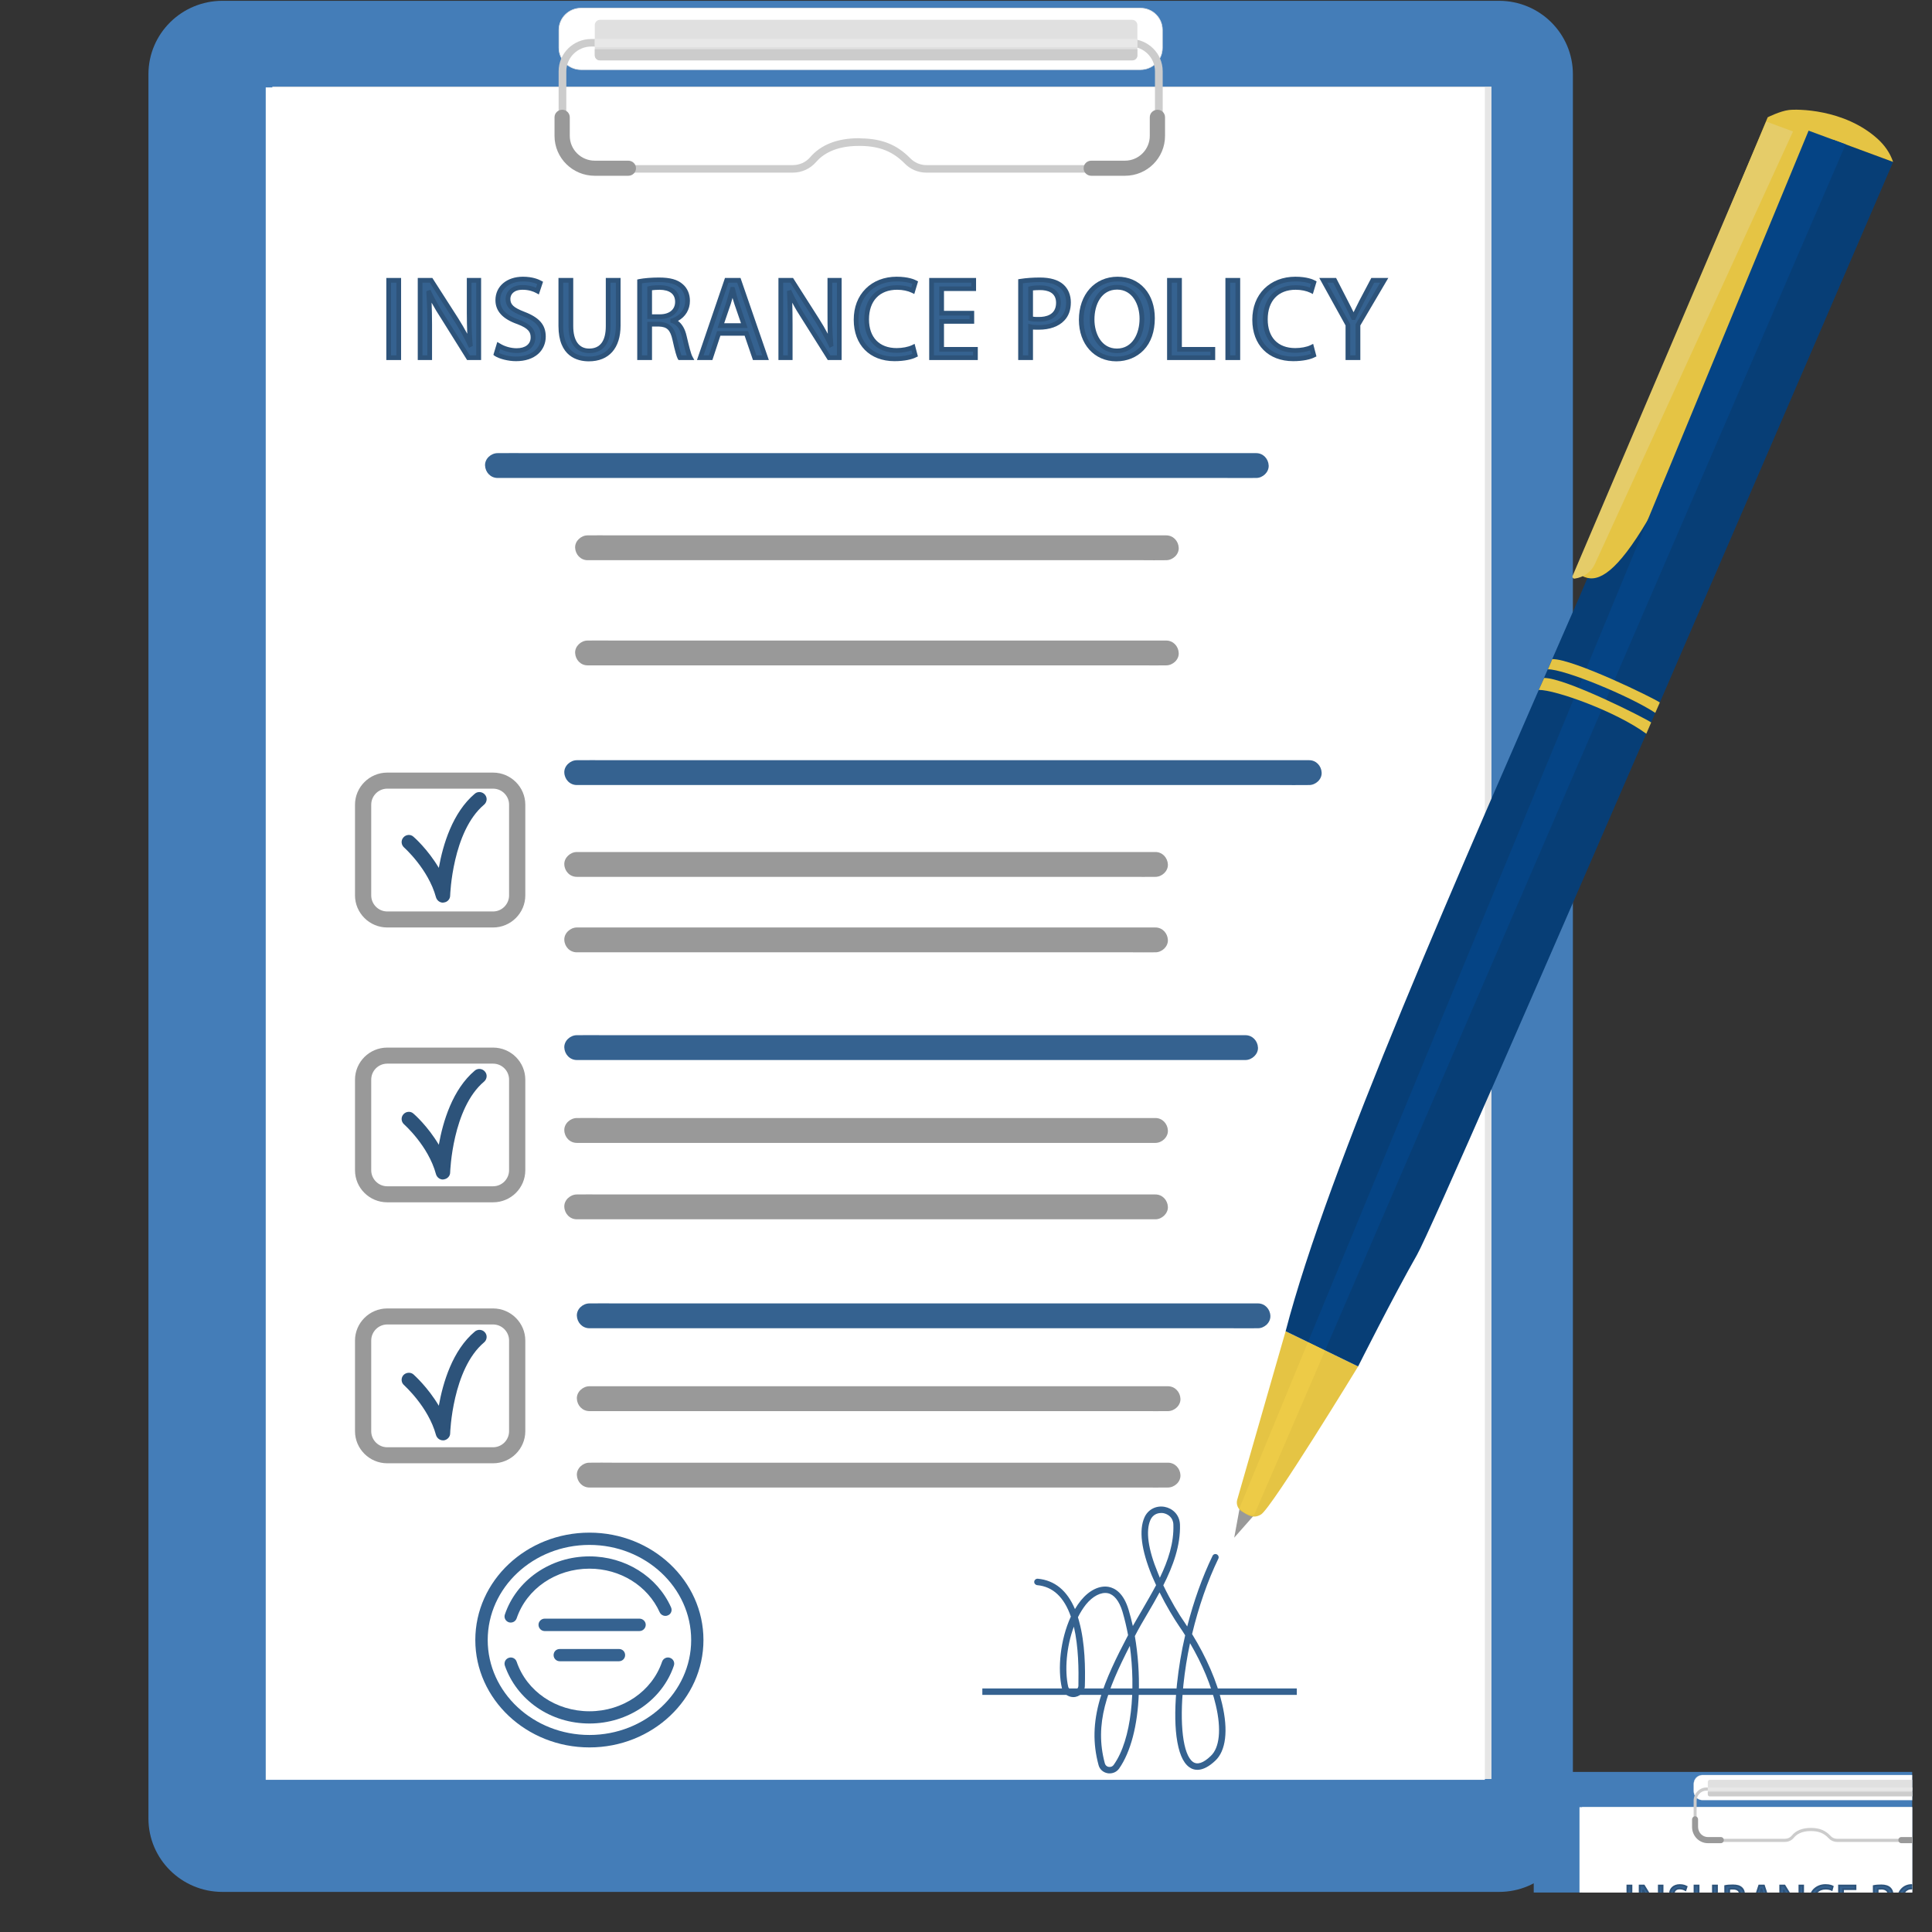 <svg xmlns="http://www.w3.org/2000/svg" xmlns:xlink="http://www.w3.org/1999/xlink" width="64" zoomAndPan="magnify" viewBox="0 0 48 48" height="64" preserveAspectRatio="xMidYMid meet" version="1.0"><rect x="0" y="0" width="48" height="48" fill="#333333" stroke="none"/><defs><clipPath id="510b168a41"><path d="M 3.688 0.02 L 39.082 0.02 L 39.082 47.004 L 3.688 47.004 Z M 3.688 0.02 " clip-rule="nonzero"/></clipPath><clipPath id="ad80643371"><path d="M 31.863 2.902 L 47.035 2.902 L 47.035 34 L 31.863 34 Z M 31.863 2.902 " clip-rule="nonzero"/></clipPath><clipPath id="913ee4c53b"><path d="M 39.184 2.703 L 47.035 2.703 L 47.035 14.445 L 39.184 14.445 Z M 39.184 2.703 " clip-rule="nonzero"/></clipPath><clipPath id="5846c2b1ea"><path d="M 47 44.023 L 47.508 44.023 L 47.508 45 L 47 45 Z M 47 44.023 " clip-rule="nonzero"/></clipPath><clipPath id="ca7bbd51bb"><path d="M 38.105 44.023 L 47.508 44.023 L 47.508 47.02 L 38.105 47.02 Z M 38.105 44.023 " clip-rule="nonzero"/></clipPath><clipPath id="0bbd34dc21"><path d="M 39 44.023 L 47.508 44.023 L 47.508 47.02 L 39 47.02 Z M 39 44.023 " clip-rule="nonzero"/></clipPath><clipPath id="cac9cb4327"><path d="M 42 44.023 L 47.508 44.023 L 47.508 45 L 42 45 Z M 42 44.023 " clip-rule="nonzero"/></clipPath><clipPath id="38764a515c"><path d="M 42 44.023 L 47.508 44.023 L 47.508 46 L 42 46 Z M 42 44.023 " clip-rule="nonzero"/></clipPath><clipPath id="18df89c394"><path d="M 42 44.023 L 47.508 44.023 L 47.508 45 L 42 45 Z M 42 44.023 " clip-rule="nonzero"/></clipPath><clipPath id="90a4cd723d"><path d="M 47 45 L 47.508 45 L 47.508 46 L 47 46 Z M 47 45 " clip-rule="nonzero"/></clipPath><clipPath id="2086b97888"><path d="M 42 44.023 L 47.508 44.023 L 47.508 45 L 42 45 Z M 42 44.023 " clip-rule="nonzero"/></clipPath><clipPath id="5ef92fad7f"><path d="M 40 46 L 41 46 L 41 47.02 L 40 47.02 Z M 40 46 " clip-rule="nonzero"/></clipPath><clipPath id="d6855ad055"><path d="M 40 46 L 42 46 L 42 47.02 L 40 47.02 Z M 40 46 " clip-rule="nonzero"/></clipPath><clipPath id="1a7880281d"><path d="M 41 46 L 42 46 L 42 47.02 L 41 47.02 Z M 41 46 " clip-rule="nonzero"/></clipPath><clipPath id="8e72ecbae3"><path d="M 42 46 L 43 46 L 43 47.02 L 42 47.02 Z M 42 46 " clip-rule="nonzero"/></clipPath><clipPath id="fe2743358d"><path d="M 42 46 L 44 46 L 44 47.02 L 42 47.02 Z M 42 46 " clip-rule="nonzero"/></clipPath><clipPath id="703a8607cb"><path d="M 43 46 L 45 46 L 45 47.02 L 43 47.02 Z M 43 46 " clip-rule="nonzero"/></clipPath><clipPath id="841f0412fe"><path d="M 44 46 L 45 46 L 45 47.02 L 44 47.02 Z M 44 46 " clip-rule="nonzero"/></clipPath><clipPath id="be8e4e162c"><path d="M 44 46 L 46 46 L 46 47.02 L 44 47.02 Z M 44 46 " clip-rule="nonzero"/></clipPath><clipPath id="192c7db8c6"><path d="M 45 46 L 47 46 L 47 47.02 L 45 47.02 Z M 45 46 " clip-rule="nonzero"/></clipPath><clipPath id="b1caf07f70"><path d="M 46 46 L 47.508 46 L 47.508 47.02 L 46 47.02 Z M 46 46 " clip-rule="nonzero"/></clipPath><clipPath id="f78df09979"><path d="M 47 46 L 47.508 46 L 47.508 47.02 L 47 47.02 Z M 47 46 " clip-rule="nonzero"/></clipPath></defs><path fill="#ededed" d="M 32.219 40.855 C 32.219 40.855 36.719 39.488 36.887 37.945 C 37.055 36.406 36.871 32.852 36.871 32.852 L 32.219 40.855 " fill-opacity="1" fill-rule="nonzero"/><path fill="#e0e0e0" d="M 36.871 32.852 C 36.91 33.312 36.914 33.898 36.797 34.559 C 36.555 35.914 35.926 36.883 35.52 37.414 L 36.871 32.852 " fill-opacity="1" fill-rule="nonzero"/><path fill="#999999" d="M 27.949 1.738 L 27.293 1.738 C 27.188 1.738 27.102 1.656 27.102 1.551 C 27.102 1.445 27.188 1.363 27.293 1.363 L 27.949 1.363 C 28.289 1.363 28.566 1.086 28.566 0.746 L 28.566 0.285 C 28.566 0.18 28.652 0.098 28.758 0.098 C 28.863 0.098 28.945 0.18 28.945 0.285 L 28.945 0.746 C 28.945 1.293 28.5 1.738 27.949 1.738 " fill-opacity="1" fill-rule="nonzero"/><path fill="#e0e0e0" d="M 35.977 36.543 C 34.797 39.23 32.547 41.391 29.73 41.59 C 30.605 41.457 33.18 41.191 32.762 38.441 C 32.762 38.441 34.758 38.73 35.977 36.543 " fill-opacity="1" fill-rule="nonzero"/><path fill="#f2f2f2" d="M 36.719 34.273 C 36.797 33.801 36.848 33.324 36.871 32.852 C 36.844 33.371 36.793 33.844 36.719 34.273 " fill-opacity="1" fill-rule="nonzero"/><path fill="#999999" d="M 12.723 32.691 C 12.84 32.691 12.957 32.691 13.074 32.691 C 13.391 32.691 13.707 32.691 14.023 32.691 C 14.492 32.691 14.965 32.691 15.438 32.691 C 16.008 32.691 16.578 32.691 17.148 32.691 C 17.777 32.691 18.406 32.691 19.039 32.691 C 19.668 32.691 20.301 32.691 20.93 32.691 C 21.523 32.691 22.117 32.691 22.711 32.691 C 23.207 32.691 23.703 32.691 24.203 32.691 C 24.562 32.691 24.922 32.691 25.281 32.691 C 25.453 32.691 25.621 32.691 25.789 32.691 C 25.797 32.691 25.805 32.691 25.812 32.691 C 25.977 32.691 26.133 32.547 26.125 32.383 C 26.117 32.215 25.988 32.07 25.812 32.07 C 25.695 32.07 25.578 32.07 25.461 32.07 C 25.145 32.07 24.828 32.07 24.512 32.07 C 24.039 32.07 23.57 32.07 23.098 32.07 C 22.527 32.07 21.957 32.07 21.383 32.07 C 20.754 32.07 20.125 32.07 19.496 32.07 C 18.863 32.07 18.234 32.07 17.602 32.07 C 17.008 32.07 16.418 32.07 15.824 32.07 C 15.328 32.07 14.828 32.07 14.332 32.07 C 13.973 32.07 13.613 32.07 13.25 32.07 C 13.082 32.07 12.914 32.07 12.742 32.07 C 12.734 32.07 12.727 32.07 12.723 32.07 C 12.559 32.07 12.402 32.215 12.41 32.383 C 12.418 32.547 12.547 32.691 12.723 32.691 " fill-opacity="1" fill-rule="nonzero"/><g clip-path="url(#510b168a41)"><path fill="#447db8" d="M 37.242 47.004 L 5.527 47.004 C 4.512 47.004 3.688 46.188 3.688 45.18 L 3.688 1.844 C 3.688 0.836 4.512 0.02 5.527 0.02 L 37.242 0.02 C 38.258 0.02 39.078 0.836 39.078 1.844 L 39.078 45.18 C 39.078 46.188 38.258 47.004 37.242 47.004 " fill-opacity="1" fill-rule="nonzero"/></g><path fill="#e6e6e6" d="M 37.055 44.199 L 6.766 44.199 L 6.766 2.152 L 37.055 2.152 L 37.055 44.199 " fill-opacity="1" fill-rule="nonzero"/><path fill="#ffffff" d="M 36.891 44.219 L 6.602 44.219 L 6.602 2.172 L 36.891 2.172 L 36.891 44.219 " fill-opacity="1" fill-rule="nonzero"/><path fill="#ffffff" d="M 14.434 1.73 C 14.133 1.73 13.887 1.488 13.887 1.191 L 13.887 0.742 C 13.887 0.445 14.133 0.203 14.434 0.203 L 28.336 0.203 C 28.637 0.203 28.879 0.445 28.879 0.742 L 28.879 1.191 C 28.879 1.488 28.637 1.73 28.336 1.73 L 14.434 1.73 " fill-opacity="1" fill-rule="nonzero"/><path fill="#e6e6e6" d="M 28.336 0.195 L 14.434 0.195 C 14.129 0.195 13.879 0.441 13.879 0.742 L 13.879 1.191 C 13.879 1.492 14.129 1.738 14.434 1.738 L 28.336 1.738 C 28.641 1.738 28.887 1.492 28.887 1.191 L 28.887 0.742 C 28.887 0.441 28.641 0.195 28.336 0.195 Z M 28.336 0.211 C 28.633 0.211 28.875 0.449 28.875 0.742 L 28.875 1.191 C 28.875 1.484 28.633 1.727 28.336 1.727 L 14.434 1.727 C 14.137 1.727 13.895 1.484 13.895 1.191 L 13.895 0.742 C 13.895 0.449 14.137 0.211 14.434 0.211 L 28.336 0.211 " fill-opacity="1" fill-rule="nonzero"/><path fill="#cccccc" d="M 28.078 0.969 L 14.691 0.969 C 14.242 0.969 13.879 1.328 13.879 1.77 L 13.879 3.484 C 13.879 3.93 14.242 4.289 14.691 4.289 L 19.699 4.289 C 19.918 4.289 20.125 4.195 20.27 4.031 C 20.43 3.844 20.738 3.625 21.34 3.625 C 21.355 3.625 21.371 3.625 21.383 3.625 C 21.852 3.633 22.176 3.758 22.477 4.062 C 22.617 4.207 22.812 4.289 23.016 4.289 L 28.078 4.289 C 28.523 4.289 28.887 3.93 28.887 3.484 L 28.887 1.77 C 28.887 1.328 28.523 0.969 28.078 0.969 Z M 28.078 1.156 C 28.418 1.156 28.695 1.434 28.695 1.77 L 28.695 3.484 C 28.695 3.824 28.418 4.102 28.078 4.102 L 23.016 4.102 C 22.863 4.102 22.719 4.039 22.613 3.93 C 22.281 3.594 21.914 3.445 21.387 3.438 C 21.371 3.434 21.355 3.434 21.34 3.434 C 20.805 3.434 20.395 3.594 20.125 3.91 C 20.02 4.031 19.863 4.102 19.699 4.102 L 14.691 4.102 C 14.348 4.102 14.07 3.824 14.07 3.484 L 14.07 1.77 C 14.07 1.434 14.348 1.156 14.691 1.156 L 28.078 1.156 " fill-opacity="1" fill-rule="nonzero"/><path fill="#e0e0e0" d="M 28.125 1.5 L 14.91 1.5 C 14.836 1.5 14.777 1.441 14.777 1.367 L 14.777 0.625 C 14.777 0.551 14.836 0.492 14.91 0.492 L 28.125 0.492 C 28.199 0.492 28.258 0.551 28.258 0.625 L 28.258 1.367 C 28.258 1.441 28.199 1.5 28.125 1.5 " fill-opacity="1" fill-rule="nonzero"/><path fill="#cccccc" d="M 28.133 1.5 L 14.902 1.5 C 14.832 1.5 14.777 1.445 14.777 1.379 L 14.777 1.223 L 28.258 1.223 L 28.258 1.379 C 28.258 1.445 28.203 1.5 28.133 1.5 " fill-opacity="1" fill-rule="nonzero"/><path fill="#999999" d="M 15.609 4.367 L 14.777 4.367 C 14.227 4.367 13.777 3.926 13.777 3.375 L 13.777 2.914 C 13.777 2.809 13.863 2.727 13.969 2.727 C 14.07 2.727 14.156 2.809 14.156 2.914 L 14.156 3.375 C 14.156 3.715 14.434 3.992 14.777 3.992 L 15.609 3.992 C 15.715 3.992 15.801 4.074 15.801 4.18 C 15.801 4.285 15.715 4.367 15.609 4.367 " fill-opacity="1" fill-rule="nonzero"/><path fill="#999999" d="M 27.113 4.367 L 27.949 4.367 C 28.5 4.367 28.945 3.926 28.945 3.375 L 28.945 2.914 C 28.945 2.809 28.863 2.727 28.758 2.727 C 28.652 2.727 28.566 2.809 28.566 2.914 L 28.566 3.375 C 28.566 3.715 28.289 3.992 27.949 3.992 L 27.113 3.992 C 27.008 3.992 26.922 4.074 26.922 4.18 C 26.922 4.285 27.008 4.367 27.113 4.367 " fill-opacity="1" fill-rule="nonzero"/><path fill="#e8e8e8" d="M 28.258 1.172 L 14.777 1.172 L 14.777 0.969 L 28.258 0.969 L 28.258 1.172 " fill-opacity="1" fill-rule="nonzero"/><path fill="#356290" d="M 12.363 11.875 C 12.531 11.875 12.703 11.875 12.871 11.875 C 13.328 11.875 13.781 11.875 14.238 11.875 C 14.914 11.875 15.594 11.875 16.27 11.875 C 17.094 11.875 17.918 11.875 18.746 11.875 C 19.645 11.875 20.547 11.875 21.445 11.875 C 22.363 11.875 23.277 11.875 24.191 11.875 C 25.039 11.875 25.887 11.875 26.738 11.875 C 27.457 11.875 28.176 11.875 28.895 11.875 C 29.41 11.875 29.926 11.875 30.445 11.875 C 30.688 11.875 30.934 11.879 31.176 11.875 C 31.188 11.875 31.199 11.875 31.211 11.875 C 31.371 11.875 31.527 11.734 31.52 11.566 C 31.512 11.398 31.383 11.258 31.211 11.258 C 31.039 11.258 30.871 11.258 30.703 11.258 C 30.246 11.258 29.789 11.258 29.332 11.258 C 28.656 11.258 27.98 11.258 27.305 11.258 C 26.477 11.258 25.652 11.258 24.828 11.258 C 23.926 11.258 23.027 11.258 22.125 11.258 C 21.211 11.258 20.293 11.258 19.379 11.258 C 18.531 11.258 17.684 11.258 16.836 11.258 C 16.117 11.258 15.398 11.258 14.68 11.258 C 14.16 11.258 13.645 11.258 13.129 11.258 C 12.883 11.258 12.641 11.254 12.395 11.258 C 12.383 11.258 12.375 11.258 12.363 11.258 C 12.199 11.258 12.043 11.398 12.051 11.566 C 12.059 11.734 12.188 11.875 12.363 11.875 " fill-opacity="1" fill-rule="nonzero"/><path fill="#999999" d="M 14.598 13.918 C 14.727 13.918 14.855 13.918 14.984 13.918 C 15.336 13.918 15.684 13.918 16.031 13.918 C 16.547 13.918 17.062 13.918 17.578 13.918 C 18.207 13.918 18.836 13.918 19.465 13.918 C 20.152 13.918 20.84 13.918 21.527 13.918 C 22.227 13.918 22.926 13.918 23.621 13.918 C 24.27 13.918 24.914 13.918 25.562 13.918 C 26.109 13.918 26.66 13.918 27.207 13.918 C 27.602 13.918 27.996 13.918 28.391 13.918 C 28.578 13.918 28.762 13.922 28.949 13.918 C 28.957 13.918 28.965 13.918 28.973 13.918 C 29.137 13.918 29.293 13.777 29.285 13.609 C 29.277 13.441 29.148 13.301 28.973 13.301 C 28.844 13.301 28.715 13.301 28.586 13.301 C 28.238 13.301 27.891 13.301 27.543 13.301 C 27.027 13.301 26.512 13.301 25.996 13.301 C 25.363 13.301 24.734 13.301 24.105 13.301 C 23.418 13.301 22.73 13.301 22.043 13.301 C 21.348 13.301 20.648 13.301 19.949 13.301 C 19.305 13.301 18.656 13.301 18.012 13.301 C 17.461 13.301 16.914 13.301 16.363 13.301 C 15.973 13.301 15.578 13.301 15.184 13.301 C 14.996 13.301 14.809 13.297 14.625 13.301 C 14.613 13.301 14.605 13.301 14.598 13.301 C 14.438 13.301 14.281 13.441 14.289 13.609 C 14.297 13.777 14.426 13.918 14.598 13.918 " fill-opacity="1" fill-rule="nonzero"/><path fill="#999999" d="M 14.598 16.531 C 14.727 16.531 14.855 16.531 14.984 16.531 C 15.336 16.531 15.684 16.531 16.031 16.531 C 16.547 16.531 17.062 16.531 17.578 16.531 C 18.207 16.531 18.836 16.531 19.465 16.531 C 20.152 16.531 20.84 16.531 21.527 16.531 C 22.227 16.531 22.926 16.531 23.621 16.531 C 24.27 16.531 24.914 16.531 25.562 16.531 C 26.109 16.531 26.66 16.531 27.207 16.531 C 27.602 16.531 27.996 16.531 28.391 16.531 C 28.578 16.531 28.762 16.535 28.949 16.531 C 28.957 16.531 28.965 16.531 28.973 16.531 C 29.137 16.531 29.293 16.391 29.285 16.223 C 29.277 16.055 29.148 15.914 28.973 15.914 C 28.844 15.914 28.715 15.914 28.586 15.914 C 28.238 15.914 27.891 15.914 27.543 15.914 C 27.027 15.914 26.512 15.914 25.996 15.914 C 25.363 15.914 24.734 15.914 24.105 15.914 C 23.418 15.914 22.73 15.914 22.043 15.914 C 21.348 15.914 20.648 15.914 19.949 15.914 C 19.305 15.914 18.656 15.914 18.012 15.914 C 17.461 15.914 16.914 15.914 16.363 15.914 C 15.973 15.914 15.578 15.914 15.184 15.914 C 14.996 15.914 14.809 15.91 14.625 15.914 C 14.613 15.914 14.605 15.914 14.598 15.914 C 14.438 15.914 14.281 16.055 14.289 16.223 C 14.297 16.391 14.426 16.531 14.598 16.531 " fill-opacity="1" fill-rule="nonzero"/><path fill="#999999" d="M 14.332 21.785 C 14.461 21.785 14.59 21.785 14.719 21.785 C 15.066 21.785 15.414 21.785 15.762 21.785 C 16.277 21.785 16.793 21.785 17.309 21.785 C 17.941 21.785 18.57 21.785 19.199 21.785 C 19.887 21.785 20.574 21.785 21.262 21.785 C 21.957 21.785 22.656 21.785 23.355 21.785 C 24 21.785 24.648 21.785 25.293 21.785 C 25.844 21.785 26.391 21.785 26.938 21.785 C 27.332 21.785 27.727 21.785 28.121 21.785 C 28.309 21.785 28.496 21.789 28.68 21.785 C 28.688 21.785 28.699 21.785 28.707 21.785 C 28.867 21.785 29.023 21.645 29.016 21.477 C 29.008 21.309 28.879 21.168 28.707 21.168 C 28.578 21.168 28.449 21.168 28.32 21.168 C 27.969 21.168 27.621 21.168 27.273 21.168 C 26.758 21.168 26.242 21.168 25.727 21.168 C 25.098 21.168 24.469 21.168 23.84 21.168 C 23.152 21.168 22.465 21.168 21.777 21.168 C 21.078 21.168 20.379 21.168 19.684 21.168 C 19.035 21.168 18.391 21.168 17.742 21.168 C 17.195 21.168 16.645 21.168 16.098 21.168 C 15.703 21.168 15.309 21.168 14.914 21.168 C 14.73 21.168 14.543 21.168 14.355 21.168 C 14.348 21.168 14.34 21.168 14.332 21.168 C 14.168 21.168 14.012 21.312 14.02 21.477 C 14.027 21.645 14.156 21.785 14.332 21.785 " fill-opacity="1" fill-rule="nonzero"/><path fill="#999999" d="M 14.332 23.66 C 14.461 23.66 14.59 23.66 14.719 23.66 C 15.066 23.66 15.414 23.66 15.762 23.66 C 16.277 23.66 16.793 23.66 17.309 23.66 C 17.941 23.66 18.57 23.66 19.199 23.66 C 19.887 23.66 20.574 23.66 21.262 23.66 C 21.957 23.66 22.656 23.66 23.355 23.66 C 24 23.66 24.648 23.66 25.293 23.66 C 25.844 23.66 26.391 23.66 26.938 23.66 C 27.332 23.66 27.727 23.66 28.121 23.66 C 28.309 23.66 28.496 23.664 28.68 23.66 C 28.688 23.66 28.699 23.66 28.707 23.66 C 28.867 23.66 29.023 23.52 29.016 23.352 C 29.008 23.184 28.879 23.043 28.707 23.043 C 28.578 23.043 28.449 23.043 28.32 23.043 C 27.969 23.043 27.621 23.043 27.273 23.043 C 26.758 23.043 26.242 23.043 25.727 23.043 C 25.098 23.043 24.469 23.043 23.84 23.043 C 23.152 23.043 22.465 23.043 21.777 23.043 C 21.078 23.043 20.379 23.043 19.684 23.043 C 19.035 23.043 18.391 23.043 17.742 23.043 C 17.195 23.043 16.645 23.043 16.098 23.043 C 15.703 23.043 15.309 23.043 14.914 23.043 C 14.73 23.043 14.543 23.043 14.355 23.043 C 14.348 23.043 14.34 23.043 14.332 23.043 C 14.168 23.043 14.012 23.188 14.02 23.352 C 14.027 23.52 14.156 23.66 14.332 23.66 " fill-opacity="1" fill-rule="nonzero"/><path fill="#999999" d="M 14.332 28.395 C 14.461 28.395 14.59 28.395 14.719 28.395 C 15.066 28.395 15.414 28.395 15.762 28.395 C 16.277 28.395 16.793 28.395 17.309 28.395 C 17.941 28.395 18.57 28.395 19.199 28.395 C 19.887 28.395 20.574 28.395 21.262 28.395 C 21.957 28.395 22.656 28.395 23.355 28.395 C 24 28.395 24.648 28.395 25.293 28.395 C 25.844 28.395 26.391 28.395 26.938 28.395 C 27.332 28.395 27.727 28.395 28.121 28.395 C 28.309 28.395 28.496 28.395 28.68 28.395 C 28.688 28.395 28.699 28.395 28.707 28.395 C 28.867 28.395 29.023 28.254 29.016 28.086 C 29.008 27.918 28.879 27.777 28.707 27.777 C 28.578 27.777 28.449 27.777 28.32 27.777 C 27.969 27.777 27.621 27.777 27.273 27.777 C 26.758 27.777 26.242 27.777 25.727 27.777 C 25.098 27.777 24.469 27.777 23.84 27.777 C 23.152 27.777 22.465 27.777 21.777 27.777 C 21.078 27.777 20.379 27.777 19.684 27.777 C 19.035 27.777 18.391 27.777 17.742 27.777 C 17.195 27.777 16.645 27.777 16.098 27.777 C 15.703 27.777 15.309 27.777 14.914 27.777 C 14.73 27.777 14.543 27.773 14.355 27.777 C 14.348 27.777 14.34 27.777 14.332 27.777 C 14.168 27.777 14.012 27.918 14.02 28.086 C 14.027 28.254 14.156 28.395 14.332 28.395 " fill-opacity="1" fill-rule="nonzero"/><path fill="#999999" d="M 14.332 30.293 C 14.461 30.293 14.59 30.293 14.719 30.293 C 15.066 30.293 15.414 30.293 15.762 30.293 C 16.277 30.293 16.793 30.293 17.309 30.293 C 17.941 30.293 18.57 30.293 19.199 30.293 C 19.887 30.293 20.574 30.293 21.262 30.293 C 21.957 30.293 22.656 30.293 23.355 30.293 C 24 30.293 24.648 30.293 25.293 30.293 C 25.844 30.293 26.391 30.293 26.938 30.293 C 27.332 30.293 27.727 30.293 28.121 30.293 C 28.309 30.293 28.496 30.293 28.68 30.293 C 28.688 30.293 28.699 30.293 28.707 30.293 C 28.867 30.293 29.023 30.148 29.016 29.984 C 29.008 29.816 28.879 29.676 28.707 29.676 C 28.578 29.676 28.449 29.676 28.32 29.676 C 27.969 29.676 27.621 29.676 27.273 29.676 C 26.758 29.676 26.242 29.676 25.727 29.676 C 25.098 29.676 24.469 29.676 23.84 29.676 C 23.152 29.676 22.465 29.676 21.777 29.676 C 21.078 29.676 20.379 29.676 19.684 29.676 C 19.035 29.676 18.391 29.676 17.742 29.676 C 17.195 29.676 16.645 29.676 16.098 29.676 C 15.703 29.676 15.309 29.676 14.914 29.676 C 14.73 29.676 14.543 29.672 14.355 29.676 C 14.348 29.676 14.34 29.676 14.332 29.676 C 14.168 29.676 14.012 29.816 14.02 29.984 C 14.027 30.152 14.156 30.293 14.332 30.293 " fill-opacity="1" fill-rule="nonzero"/><path fill="#356290" d="M 14.332 19.504 C 14.496 19.504 14.656 19.504 14.82 19.504 C 15.262 19.504 15.703 19.504 16.145 19.504 C 16.797 19.504 17.449 19.504 18.102 19.504 C 18.898 19.504 19.695 19.504 20.492 19.504 C 21.363 19.504 22.23 19.504 23.102 19.504 C 23.984 19.504 24.867 19.504 25.754 19.504 C 26.57 19.504 27.391 19.504 28.207 19.504 C 28.902 19.504 29.598 19.504 30.289 19.504 C 30.789 19.504 31.289 19.504 31.789 19.504 C 32.023 19.504 32.258 19.508 32.496 19.504 C 32.504 19.504 32.516 19.504 32.527 19.504 C 32.688 19.504 32.844 19.363 32.836 19.195 C 32.828 19.027 32.699 18.887 32.527 18.887 C 32.363 18.887 32.199 18.887 32.035 18.887 C 31.598 18.887 31.156 18.887 30.715 18.887 C 30.062 18.887 29.41 18.887 28.754 18.887 C 27.957 18.887 27.164 18.887 26.363 18.887 C 25.496 18.887 24.625 18.887 23.758 18.887 C 22.871 18.887 21.988 18.887 21.105 18.887 C 20.285 18.887 19.469 18.887 18.648 18.887 C 17.957 18.887 17.262 18.887 16.566 18.887 C 16.066 18.887 15.57 18.887 15.07 18.887 C 14.836 18.887 14.598 18.883 14.363 18.887 C 14.352 18.887 14.34 18.887 14.332 18.887 C 14.168 18.887 14.012 19.031 14.02 19.195 C 14.027 19.363 14.156 19.504 14.332 19.504 " fill-opacity="1" fill-rule="nonzero"/><path fill="#356290" d="M 14.332 26.336 C 14.48 26.336 14.629 26.336 14.777 26.336 C 15.18 26.336 15.582 26.336 15.984 26.336 C 16.582 26.336 17.176 26.336 17.773 26.336 C 18.5 26.336 19.227 26.336 19.957 26.336 C 20.75 26.336 21.543 26.336 22.336 26.336 C 23.145 26.336 23.953 26.336 24.758 26.336 C 25.504 26.336 26.254 26.336 27 26.336 C 27.633 26.336 28.266 26.336 28.902 26.336 C 29.355 26.336 29.812 26.336 30.266 26.336 C 30.484 26.336 30.699 26.336 30.914 26.336 C 30.922 26.336 30.934 26.336 30.941 26.336 C 31.105 26.336 31.262 26.191 31.254 26.027 C 31.246 25.859 31.117 25.719 30.941 25.719 C 30.793 25.719 30.645 25.719 30.496 25.719 C 30.094 25.719 29.691 25.719 29.289 25.719 C 28.691 25.719 28.094 25.719 27.5 25.719 C 26.773 25.719 26.043 25.719 25.316 25.719 C 24.523 25.719 23.73 25.719 22.938 25.719 C 22.129 25.719 21.32 25.719 20.516 25.719 C 19.77 25.719 19.02 25.719 18.273 25.719 C 17.641 25.719 17.008 25.719 16.371 25.719 C 15.918 25.719 15.461 25.719 15.004 25.719 C 14.789 25.719 14.574 25.715 14.359 25.719 C 14.352 25.719 14.34 25.719 14.332 25.719 C 14.168 25.719 14.012 25.859 14.02 26.027 C 14.027 26.191 14.156 26.336 14.332 26.336 " fill-opacity="1" fill-rule="nonzero"/><path fill="#999999" d="M 14.645 35.059 C 14.773 35.059 14.902 35.059 15.031 35.059 C 15.379 35.059 15.727 35.059 16.074 35.059 C 16.59 35.059 17.105 35.059 17.621 35.059 C 18.25 35.059 18.883 35.059 19.512 35.059 C 20.199 35.059 20.883 35.059 21.57 35.059 C 22.27 35.059 22.969 35.059 23.668 35.059 C 24.312 35.059 24.961 35.059 25.605 35.059 C 26.152 35.059 26.703 35.059 27.25 35.059 C 27.645 35.059 28.039 35.059 28.434 35.059 C 28.621 35.059 28.805 35.062 28.992 35.059 C 29 35.059 29.008 35.059 29.016 35.059 C 29.18 35.059 29.336 34.918 29.328 34.75 C 29.32 34.582 29.191 34.441 29.016 34.441 C 28.887 34.441 28.758 34.441 28.629 34.441 C 28.281 34.441 27.934 34.441 27.586 34.441 C 27.07 34.441 26.555 34.441 26.039 34.441 C 25.41 34.441 24.777 34.441 24.148 34.441 C 23.461 34.441 22.777 34.441 22.09 34.441 C 21.391 34.441 20.691 34.441 19.992 34.441 C 19.348 34.441 18.699 34.441 18.055 34.441 C 17.508 34.441 16.957 34.441 16.41 34.441 C 16.016 34.441 15.621 34.441 15.227 34.441 C 15.039 34.441 14.855 34.441 14.668 34.441 C 14.66 34.441 14.652 34.441 14.645 34.441 C 14.48 34.441 14.324 34.582 14.332 34.75 C 14.34 34.918 14.469 35.059 14.645 35.059 " fill-opacity="1" fill-rule="nonzero"/><path fill="#999999" d="M 14.645 36.957 C 14.773 36.957 14.902 36.957 15.031 36.957 C 15.379 36.957 15.727 36.957 16.074 36.957 C 16.59 36.957 17.105 36.957 17.621 36.957 C 18.25 36.957 18.883 36.957 19.512 36.957 C 20.199 36.957 20.883 36.957 21.57 36.957 C 22.27 36.957 22.969 36.957 23.668 36.957 C 24.312 36.957 24.961 36.957 25.605 36.957 C 26.152 36.957 26.703 36.957 27.25 36.957 C 27.645 36.957 28.039 36.957 28.434 36.957 C 28.621 36.957 28.805 36.961 28.992 36.957 C 29 36.957 29.008 36.957 29.016 36.957 C 29.18 36.957 29.336 36.816 29.328 36.648 C 29.32 36.48 29.191 36.34 29.016 36.34 C 28.887 36.34 28.758 36.34 28.629 36.34 C 28.281 36.34 27.934 36.34 27.586 36.34 C 27.07 36.34 26.555 36.34 26.039 36.34 C 25.41 36.34 24.777 36.34 24.148 36.34 C 23.461 36.34 22.777 36.34 22.09 36.34 C 21.391 36.34 20.691 36.34 19.992 36.34 C 19.348 36.34 18.699 36.34 18.055 36.34 C 17.508 36.34 16.957 36.34 16.41 36.34 C 16.016 36.34 15.621 36.34 15.227 36.34 C 15.039 36.34 14.855 36.336 14.668 36.34 C 14.66 36.34 14.652 36.34 14.645 36.34 C 14.48 36.34 14.324 36.48 14.332 36.648 C 14.34 36.816 14.469 36.957 14.645 36.957 " fill-opacity="1" fill-rule="nonzero"/><path fill="#356290" d="M 14.645 33 C 14.793 33 14.941 33 15.09 33 C 15.492 33 15.895 33 16.297 33 C 16.895 33 17.488 33 18.086 33 C 18.812 33 19.539 33 20.266 33 C 21.062 33 21.855 33 22.648 33 C 23.457 33 24.262 33 25.07 33 C 25.816 33 26.562 33 27.312 33 C 27.945 33 28.578 33 29.211 33 C 29.668 33 30.121 33 30.578 33 C 30.793 33 31.008 33.004 31.227 33 C 31.234 33 31.242 33 31.254 33 C 31.414 33 31.57 32.859 31.562 32.691 C 31.555 32.523 31.426 32.383 31.254 32.383 C 31.105 32.383 30.953 32.383 30.805 32.383 C 30.402 32.383 30 32.383 29.598 32.383 C 29.004 32.383 28.406 32.383 27.812 32.383 C 27.082 32.383 26.355 32.383 25.629 32.383 C 24.836 32.383 24.039 32.383 23.246 32.383 C 22.441 32.383 21.633 32.383 20.828 32.383 C 20.078 32.383 19.332 32.383 18.586 32.383 C 17.953 32.383 17.316 32.383 16.684 32.383 C 16.227 32.383 15.773 32.383 15.316 32.383 C 15.102 32.383 14.887 32.379 14.672 32.383 C 14.66 32.383 14.652 32.383 14.645 32.383 C 14.48 32.383 14.324 32.523 14.332 32.691 C 14.34 32.859 14.469 33 14.645 33 " fill-opacity="1" fill-rule="nonzero"/><path fill="#356290" d="M 9.906 6.965 L 9.906 8.887 L 9.656 8.887 L 9.656 6.965 L 9.906 6.965 " fill-opacity="1" fill-rule="nonzero"/><path fill="#2d537a" d="M 9.715 8.828 L 9.848 8.828 L 9.848 7.023 L 9.715 7.023 Z M 9.965 8.945 L 9.598 8.945 L 9.598 6.906 L 9.965 6.906 L 9.965 8.945 " fill-opacity="1" fill-rule="nonzero"/><path fill="#356290" d="M 10.438 8.887 L 10.438 6.965 L 10.711 6.965 L 11.332 7.938 C 11.477 8.164 11.586 8.367 11.68 8.562 L 11.688 8.559 C 11.664 8.301 11.656 8.07 11.656 7.77 L 11.656 6.965 L 11.891 6.965 L 11.891 8.887 L 11.641 8.887 L 11.023 7.914 C 10.891 7.699 10.762 7.48 10.664 7.27 L 10.652 7.273 C 10.668 7.516 10.676 7.746 10.676 8.066 L 10.676 8.887 L 10.438 8.887 " fill-opacity="1" fill-rule="nonzero"/><path fill="#2d537a" d="M 11.672 8.828 L 11.832 8.828 L 11.832 7.023 L 11.715 7.023 L 11.715 7.77 C 11.715 8.051 11.719 8.289 11.742 8.555 L 11.746 8.594 L 11.652 8.641 L 11.625 8.586 C 11.535 8.391 11.422 8.188 11.281 7.969 L 10.68 7.023 L 10.496 7.023 L 10.496 8.828 L 10.617 8.828 L 10.617 8.066 C 10.617 7.746 10.609 7.516 10.594 7.277 L 10.594 7.234 L 10.695 7.199 L 10.715 7.246 C 10.801 7.426 10.914 7.629 11.074 7.883 Z M 11.953 8.945 L 11.605 8.945 L 10.977 7.941 C 10.875 7.785 10.793 7.648 10.723 7.52 C 10.73 7.684 10.734 7.855 10.734 8.066 L 10.734 8.945 L 10.379 8.945 L 10.379 6.906 L 10.742 6.906 L 11.383 7.906 C 11.465 8.039 11.543 8.168 11.609 8.293 C 11.602 8.121 11.598 7.953 11.598 7.77 L 11.598 6.906 L 11.953 6.906 L 11.953 8.945 " fill-opacity="1" fill-rule="nonzero"/><path fill="#356290" d="M 12.391 8.586 C 12.5 8.652 12.664 8.711 12.836 8.711 C 13.094 8.711 13.242 8.578 13.242 8.383 C 13.242 8.203 13.141 8.102 12.879 8 C 12.562 7.891 12.367 7.727 12.367 7.457 C 12.367 7.156 12.617 6.934 12.992 6.934 C 13.191 6.934 13.336 6.98 13.422 7.027 L 13.352 7.23 C 13.289 7.195 13.16 7.141 12.984 7.141 C 12.719 7.141 12.621 7.297 12.621 7.426 C 12.621 7.605 12.738 7.695 13.004 7.797 C 13.332 7.922 13.5 8.082 13.5 8.363 C 13.5 8.66 13.277 8.918 12.82 8.918 C 12.633 8.918 12.43 8.863 12.324 8.793 L 12.391 8.586 " fill-opacity="1" fill-rule="nonzero"/><path fill="#2d537a" d="M 12.395 8.766 C 12.492 8.816 12.652 8.859 12.82 8.859 C 13.195 8.859 13.441 8.664 13.441 8.363 C 13.441 8.121 13.312 7.977 12.984 7.852 C 12.715 7.75 12.562 7.648 12.562 7.426 C 12.562 7.262 12.695 7.082 12.984 7.082 C 13.121 7.082 13.234 7.113 13.316 7.148 L 13.348 7.059 C 13.281 7.027 13.164 6.992 12.992 6.992 C 12.66 6.992 12.426 7.184 12.426 7.457 C 12.426 7.68 12.57 7.832 12.898 7.945 C 13.141 8.039 13.301 8.148 13.301 8.383 C 13.301 8.617 13.121 8.77 12.836 8.77 C 12.699 8.77 12.551 8.734 12.426 8.672 Z M 12.82 8.973 C 12.629 8.973 12.41 8.918 12.293 8.844 L 12.258 8.816 L 12.355 8.496 L 12.422 8.535 C 12.539 8.609 12.695 8.652 12.836 8.652 C 13.051 8.652 13.184 8.551 13.184 8.383 C 13.184 8.254 13.133 8.16 12.859 8.055 C 12.488 7.926 12.309 7.73 12.309 7.457 C 12.309 7.113 12.59 6.875 12.992 6.875 C 13.234 6.875 13.383 6.941 13.449 6.977 L 13.492 7 L 13.387 7.316 L 13.324 7.281 C 13.254 7.242 13.137 7.199 12.984 7.199 C 12.758 7.199 12.68 7.32 12.68 7.426 C 12.68 7.566 12.758 7.641 13.027 7.746 C 13.398 7.887 13.559 8.07 13.559 8.363 C 13.559 8.531 13.492 8.684 13.371 8.793 C 13.238 8.91 13.051 8.973 12.82 8.973 " fill-opacity="1" fill-rule="nonzero"/><path fill="#356290" d="M 14.184 6.965 L 14.184 8.102 C 14.184 8.535 14.379 8.715 14.637 8.715 C 14.922 8.715 15.109 8.527 15.109 8.102 L 15.109 6.965 L 15.359 6.965 L 15.359 8.086 C 15.359 8.676 15.047 8.918 14.629 8.918 C 14.23 8.918 13.934 8.691 13.934 8.098 L 13.934 6.965 L 14.184 6.965 " fill-opacity="1" fill-rule="nonzero"/><path fill="#2d537a" d="M 13.992 7.023 L 13.992 8.098 C 13.992 8.598 14.211 8.859 14.629 8.859 C 15.062 8.859 15.301 8.586 15.301 8.086 L 15.301 7.023 L 15.168 7.023 L 15.168 8.102 C 15.168 8.688 14.836 8.773 14.637 8.773 C 14.484 8.773 14.125 8.707 14.125 8.102 L 14.125 7.023 Z M 14.629 8.977 C 14.348 8.977 13.875 8.863 13.875 8.098 L 13.875 6.906 L 14.242 6.906 L 14.242 8.102 C 14.242 8.461 14.383 8.66 14.637 8.66 C 14.91 8.66 15.051 8.473 15.051 8.102 L 15.051 6.906 L 15.418 6.906 L 15.418 8.086 C 15.418 8.652 15.129 8.977 14.629 8.977 " fill-opacity="1" fill-rule="nonzero"/><path fill="#356290" d="M 16.141 7.867 L 16.395 7.867 C 16.66 7.867 16.832 7.723 16.832 7.5 C 16.832 7.254 16.648 7.145 16.387 7.141 C 16.266 7.141 16.18 7.152 16.141 7.164 Z M 15.891 6.992 C 16.016 6.965 16.195 6.953 16.367 6.953 C 16.637 6.953 16.809 7 16.93 7.109 C 17.027 7.195 17.082 7.324 17.082 7.473 C 17.082 7.727 16.922 7.895 16.715 7.965 L 16.715 7.973 C 16.867 8.023 16.953 8.16 17 8.359 C 17.062 8.629 17.109 8.812 17.152 8.887 L 16.891 8.887 C 16.859 8.832 16.816 8.668 16.762 8.43 C 16.707 8.164 16.602 8.062 16.375 8.055 L 16.141 8.055 L 16.141 8.887 L 15.891 8.887 L 15.891 6.992 " fill-opacity="1" fill-rule="nonzero"/><path fill="#2d537a" d="M 16.199 7.809 L 16.395 7.809 C 16.629 7.809 16.773 7.691 16.773 7.5 C 16.773 7.305 16.641 7.203 16.387 7.199 C 16.305 7.199 16.238 7.207 16.199 7.211 Z M 16.395 7.926 L 16.082 7.926 L 16.082 7.121 L 16.125 7.109 C 16.18 7.094 16.277 7.086 16.387 7.086 C 16.707 7.086 16.891 7.238 16.891 7.5 C 16.891 7.754 16.691 7.926 16.395 7.926 Z M 16.93 8.828 L 17.062 8.828 C 17.027 8.727 16.992 8.57 16.945 8.375 C 16.898 8.184 16.82 8.07 16.699 8.027 L 16.656 8.012 L 16.656 7.922 L 16.699 7.91 C 16.902 7.84 17.023 7.676 17.023 7.473 C 17.023 7.34 16.977 7.227 16.891 7.152 C 16.781 7.055 16.621 7.008 16.367 7.008 C 16.215 7.008 16.062 7.02 15.949 7.039 L 15.949 8.828 L 16.082 8.828 L 16.082 7.996 L 16.375 7.996 C 16.633 8.008 16.758 8.125 16.82 8.418 C 16.84 8.508 16.895 8.734 16.93 8.828 Z M 17.25 8.945 L 16.859 8.945 L 16.84 8.918 C 16.809 8.859 16.77 8.727 16.707 8.441 C 16.652 8.199 16.574 8.121 16.375 8.113 L 16.199 8.113 L 16.199 8.945 L 15.832 8.945 L 15.832 6.945 L 15.879 6.934 C 16.004 6.91 16.188 6.895 16.367 6.895 C 16.652 6.895 16.836 6.945 16.969 7.066 C 17.078 7.16 17.141 7.309 17.141 7.473 C 17.141 7.691 17.031 7.871 16.844 7.973 C 16.945 8.047 17.02 8.172 17.059 8.348 C 17.117 8.594 17.164 8.789 17.203 8.859 L 17.25 8.945 " fill-opacity="1" fill-rule="nonzero"/><path fill="#356290" d="M 18.492 8.09 L 18.301 7.535 C 18.258 7.41 18.23 7.297 18.203 7.184 L 18.195 7.184 C 18.168 7.301 18.137 7.418 18.098 7.531 L 17.91 8.09 Z M 17.855 8.281 L 17.656 8.887 L 17.398 8.887 L 18.055 6.965 L 18.355 6.965 L 19.02 8.887 L 18.75 8.887 L 18.543 8.281 L 17.855 8.281 " fill-opacity="1" fill-rule="nonzero"/><path fill="#2d537a" d="M 17.992 8.031 L 18.41 8.031 L 18.246 7.555 C 18.23 7.5 18.215 7.449 18.199 7.402 C 18.184 7.453 18.168 7.504 18.156 7.551 Z M 18.574 8.148 L 17.828 8.148 L 18.043 7.516 C 18.074 7.414 18.105 7.305 18.141 7.172 L 18.152 7.129 L 18.246 7.129 L 18.266 7.191 C 18.289 7.293 18.316 7.402 18.359 7.516 Z M 18.793 8.828 L 18.938 8.828 L 18.316 7.023 L 18.098 7.023 L 17.48 8.828 L 17.613 8.828 L 17.816 8.227 L 18.586 8.227 Z M 19.102 8.945 L 18.707 8.945 L 18.5 8.34 L 17.898 8.34 L 17.699 8.945 L 17.316 8.945 L 18.012 6.906 L 18.398 6.906 L 19.102 8.945 " fill-opacity="1" fill-rule="nonzero"/><path fill="#356290" d="M 19.398 8.887 L 19.398 6.965 L 19.672 6.965 L 20.289 7.938 C 20.434 8.164 20.547 8.367 20.637 8.562 L 20.645 8.559 C 20.621 8.301 20.617 8.07 20.617 7.77 L 20.617 6.965 L 20.852 6.965 L 20.852 8.887 L 20.598 8.887 L 19.984 7.914 C 19.848 7.699 19.719 7.48 19.621 7.27 L 19.613 7.273 C 19.629 7.516 19.633 7.746 19.633 8.066 L 19.633 8.887 L 19.398 8.887 " fill-opacity="1" fill-rule="nonzero"/><path fill="#2d537a" d="M 20.629 8.828 L 20.793 8.828 L 20.793 7.023 L 20.676 7.023 L 20.676 7.77 C 20.676 8.051 20.68 8.289 20.703 8.555 L 20.707 8.594 L 20.609 8.641 L 20.586 8.586 C 20.492 8.391 20.379 8.188 20.242 7.969 L 19.637 7.023 L 19.457 7.023 L 19.457 8.828 L 19.574 8.828 L 19.574 8.066 C 19.574 7.746 19.566 7.516 19.555 7.277 L 19.551 7.234 L 19.652 7.199 L 19.676 7.246 C 19.758 7.426 19.871 7.629 20.031 7.883 Z M 20.91 8.945 L 20.566 8.945 L 19.934 7.941 C 19.832 7.785 19.75 7.648 19.684 7.52 C 19.688 7.684 19.691 7.855 19.691 8.066 L 19.691 8.945 L 19.34 8.945 L 19.34 6.906 L 19.703 6.906 L 20.34 7.906 C 20.426 8.039 20.5 8.168 20.566 8.293 C 20.559 8.121 20.559 7.953 20.559 7.77 L 20.559 6.906 L 20.91 6.906 L 20.91 8.945 " fill-opacity="1" fill-rule="nonzero"/><path fill="#356290" d="M 22.734 8.824 C 22.645 8.871 22.461 8.918 22.223 8.918 C 21.68 8.918 21.266 8.574 21.266 7.945 C 21.266 7.344 21.68 6.934 22.277 6.934 C 22.52 6.934 22.672 6.984 22.738 7.02 L 22.68 7.223 C 22.582 7.176 22.449 7.141 22.289 7.141 C 21.832 7.141 21.531 7.43 21.531 7.934 C 21.531 8.406 21.805 8.707 22.277 8.707 C 22.43 8.707 22.582 8.676 22.684 8.629 L 22.734 8.824 " fill-opacity="1" fill-rule="nonzero"/><path fill="#2d537a" d="M 22.277 6.992 C 21.711 6.992 21.328 7.375 21.328 7.945 C 21.328 8.508 21.672 8.859 22.223 8.859 C 22.422 8.859 22.574 8.824 22.668 8.793 L 22.645 8.707 C 22.539 8.742 22.406 8.766 22.277 8.766 C 21.781 8.766 21.473 8.449 21.473 7.934 C 21.473 7.41 21.785 7.086 22.289 7.086 C 22.414 7.086 22.539 7.105 22.641 7.145 L 22.668 7.051 C 22.602 7.027 22.477 6.992 22.277 6.992 Z M 22.223 8.973 C 21.609 8.973 21.211 8.57 21.211 7.945 C 21.211 7.633 21.312 7.367 21.508 7.172 C 21.699 6.98 21.969 6.875 22.277 6.875 C 22.566 6.875 22.723 6.945 22.766 6.969 L 22.809 6.992 L 22.715 7.305 L 22.652 7.273 C 22.555 7.227 22.426 7.199 22.289 7.199 C 21.852 7.199 21.59 7.477 21.59 7.934 C 21.59 8.383 21.848 8.648 22.277 8.648 C 22.418 8.648 22.562 8.621 22.66 8.574 L 22.723 8.543 L 22.805 8.855 L 22.762 8.875 C 22.668 8.926 22.477 8.973 22.223 8.973 " fill-opacity="1" fill-rule="nonzero"/><path fill="#356290" d="M 24.148 7.988 L 23.395 7.988 L 23.395 8.68 L 24.234 8.68 L 24.234 8.887 L 23.145 8.887 L 23.145 6.965 L 24.191 6.965 L 24.191 7.172 L 23.395 7.172 L 23.395 7.781 L 24.148 7.781 L 24.148 7.988 " fill-opacity="1" fill-rule="nonzero"/><path fill="#2d537a" d="M 23.203 8.828 L 24.176 8.828 L 24.176 8.738 L 23.336 8.738 L 23.336 7.93 L 24.09 7.93 L 24.09 7.84 L 23.336 7.84 L 23.336 7.117 L 24.133 7.117 L 24.133 7.023 L 23.203 7.023 Z M 24.293 8.945 L 23.086 8.945 L 23.086 6.906 L 24.25 6.906 L 24.25 7.23 L 23.453 7.23 L 23.453 7.723 L 24.203 7.723 L 24.203 8.043 L 23.453 8.043 L 23.453 8.621 L 24.293 8.621 L 24.293 8.945 " fill-opacity="1" fill-rule="nonzero"/><path fill="#356290" d="M 25.605 7.914 C 25.66 7.93 25.73 7.934 25.812 7.934 C 26.113 7.934 26.297 7.789 26.297 7.523 C 26.297 7.27 26.117 7.148 25.84 7.148 C 25.734 7.148 25.648 7.156 25.605 7.168 Z M 25.355 6.988 C 25.477 6.969 25.633 6.953 25.836 6.953 C 26.082 6.953 26.266 7.008 26.379 7.109 C 26.484 7.203 26.547 7.344 26.547 7.512 C 26.547 7.688 26.496 7.824 26.398 7.922 C 26.266 8.062 26.051 8.137 25.809 8.137 C 25.734 8.137 25.664 8.133 25.605 8.117 L 25.605 8.887 L 25.355 8.887 L 25.355 6.988 " fill-opacity="1" fill-rule="nonzero"/><path fill="#2d537a" d="M 25.664 7.867 C 25.703 7.875 25.754 7.875 25.812 7.875 C 25.973 7.875 26.238 7.832 26.238 7.523 C 26.238 7.262 26.023 7.207 25.84 7.207 C 25.766 7.207 25.707 7.211 25.664 7.215 Z M 25.812 7.992 C 25.719 7.992 25.648 7.988 25.59 7.973 L 25.547 7.961 L 25.547 7.125 L 25.59 7.113 C 25.645 7.098 25.734 7.09 25.84 7.09 C 26.164 7.09 26.355 7.254 26.355 7.523 C 26.355 7.816 26.152 7.992 25.812 7.992 Z M 25.414 8.828 L 25.547 8.828 L 25.547 8.043 L 25.621 8.062 C 25.676 8.074 25.746 8.078 25.809 8.078 C 26.043 8.078 26.238 8.008 26.355 7.883 C 26.445 7.793 26.488 7.668 26.488 7.512 C 26.488 7.363 26.438 7.238 26.34 7.156 C 26.23 7.059 26.062 7.008 25.836 7.008 C 25.688 7.008 25.547 7.02 25.414 7.039 Z M 25.664 8.945 L 25.297 8.945 L 25.297 6.938 L 25.348 6.93 C 25.5 6.906 25.664 6.895 25.836 6.895 C 26.094 6.895 26.289 6.953 26.418 7.066 C 26.539 7.172 26.605 7.332 26.605 7.512 C 26.605 7.699 26.551 7.852 26.441 7.965 C 26.301 8.113 26.078 8.191 25.809 8.191 C 25.762 8.191 25.711 8.191 25.664 8.188 L 25.664 8.945 " fill-opacity="1" fill-rule="nonzero"/><path fill="#356290" d="M 27.133 7.938 C 27.133 8.348 27.355 8.715 27.75 8.715 C 28.145 8.715 28.371 8.355 28.371 7.918 C 28.371 7.535 28.168 7.137 27.754 7.137 C 27.34 7.137 27.133 7.516 27.133 7.938 Z M 28.633 7.906 C 28.633 8.566 28.23 8.918 27.734 8.918 C 27.223 8.918 26.863 8.527 26.863 7.945 C 26.863 7.332 27.246 6.934 27.766 6.934 C 28.293 6.934 28.633 7.336 28.633 7.906 " fill-opacity="1" fill-rule="nonzero"/><path fill="#2d537a" d="M 27.754 7.195 C 27.363 7.195 27.191 7.566 27.191 7.938 C 27.191 8.285 27.363 8.66 27.75 8.66 C 28.137 8.66 28.312 8.285 28.312 7.918 C 28.312 7.57 28.137 7.195 27.754 7.195 Z M 27.75 8.773 C 27.543 8.773 27.371 8.684 27.246 8.516 C 27.133 8.363 27.074 8.16 27.074 7.938 C 27.074 7.512 27.285 7.078 27.754 7.078 C 27.965 7.078 28.141 7.172 28.266 7.352 C 28.371 7.504 28.43 7.703 28.43 7.918 C 28.43 8.422 28.148 8.773 27.75 8.773 Z M 27.766 6.992 C 27.27 6.992 26.922 7.383 26.922 7.945 C 26.922 8.492 27.25 8.859 27.734 8.859 C 28.246 8.859 28.574 8.484 28.574 7.906 C 28.574 7.359 28.25 6.992 27.766 6.992 Z M 27.734 8.977 C 27.188 8.977 26.805 8.551 26.805 7.945 C 26.805 7.316 27.199 6.875 27.766 6.875 C 28.039 6.875 28.273 6.977 28.441 7.168 C 28.605 7.355 28.691 7.609 28.691 7.906 C 28.691 8.234 28.598 8.508 28.414 8.699 C 28.242 8.879 28 8.977 27.734 8.977 " fill-opacity="1" fill-rule="nonzero"/><path fill="#356290" d="M 29.055 6.965 L 29.305 6.965 L 29.305 8.68 L 30.133 8.68 L 30.133 8.887 L 29.055 8.887 L 29.055 6.965 " fill-opacity="1" fill-rule="nonzero"/><path fill="#2d537a" d="M 29.113 8.828 L 30.074 8.828 L 30.074 8.738 L 29.246 8.738 L 29.246 7.023 L 29.113 7.023 Z M 30.191 8.945 L 28.996 8.945 L 28.996 6.906 L 29.363 6.906 L 29.363 8.621 L 30.191 8.621 L 30.191 8.945 " fill-opacity="1" fill-rule="nonzero"/><path fill="#356290" d="M 30.754 6.965 L 30.754 8.887 L 30.504 8.887 L 30.504 6.965 L 30.754 6.965 " fill-opacity="1" fill-rule="nonzero"/><path fill="#2d537a" d="M 30.562 8.828 L 30.695 8.828 L 30.695 7.023 L 30.562 7.023 Z M 30.812 8.945 L 30.445 8.945 L 30.445 6.906 L 30.812 6.906 L 30.812 8.945 " fill-opacity="1" fill-rule="nonzero"/><path fill="#356290" d="M 32.641 8.824 C 32.547 8.871 32.363 8.918 32.129 8.918 C 31.582 8.918 31.172 8.574 31.172 7.945 C 31.172 7.344 31.582 6.934 32.184 6.934 C 32.426 6.934 32.578 6.984 32.645 7.02 L 32.582 7.223 C 32.488 7.176 32.352 7.141 32.191 7.141 C 31.738 7.141 31.438 7.43 31.438 7.934 C 31.438 8.406 31.707 8.707 32.18 8.707 C 32.332 8.707 32.488 8.676 32.586 8.629 L 32.641 8.824 " fill-opacity="1" fill-rule="nonzero"/><path fill="#2d537a" d="M 32.184 6.992 C 31.613 6.992 31.23 7.375 31.23 7.945 C 31.23 8.508 31.574 8.859 32.129 8.859 C 32.324 8.859 32.48 8.824 32.57 8.793 L 32.547 8.707 C 32.441 8.742 32.309 8.766 32.18 8.766 C 31.684 8.766 31.379 8.449 31.379 7.934 C 31.379 7.41 31.688 7.086 32.191 7.086 C 32.316 7.086 32.441 7.105 32.543 7.145 L 32.57 7.051 C 32.508 7.027 32.379 6.992 32.184 6.992 Z M 32.129 8.973 C 31.512 8.973 31.113 8.57 31.113 7.945 C 31.113 7.633 31.215 7.367 31.41 7.172 C 31.605 6.98 31.871 6.875 32.184 6.875 C 32.469 6.875 32.629 6.945 32.668 6.969 L 32.711 6.992 L 32.617 7.305 L 32.555 7.273 C 32.457 7.227 32.328 7.199 32.191 7.199 C 31.754 7.199 31.496 7.477 31.496 7.934 C 31.496 8.383 31.75 8.648 32.18 8.648 C 32.32 8.648 32.469 8.621 32.562 8.574 L 32.625 8.543 L 32.707 8.855 L 32.664 8.875 C 32.57 8.926 32.379 8.973 32.129 8.973 " fill-opacity="1" fill-rule="nonzero"/><path fill="#356290" d="M 33.488 8.887 L 33.488 8.07 L 32.875 6.965 L 33.16 6.965 L 33.434 7.496 C 33.508 7.641 33.566 7.758 33.625 7.891 L 33.629 7.891 C 33.684 7.766 33.75 7.641 33.828 7.496 L 34.105 6.965 L 34.391 6.965 L 33.738 8.07 L 33.738 8.887 L 33.488 8.887 " fill-opacity="1" fill-rule="nonzero"/><path fill="#2d537a" d="M 33.547 8.828 L 33.68 8.828 L 33.68 8.055 L 34.289 7.023 L 34.141 7.023 L 33.879 7.523 L 33.852 7.578 C 33.785 7.699 33.73 7.809 33.684 7.914 L 33.668 7.949 L 33.586 7.949 L 33.57 7.914 C 33.516 7.793 33.461 7.68 33.379 7.523 L 33.125 7.023 L 32.973 7.023 L 33.547 8.059 Z M 33.797 8.945 L 33.43 8.945 L 33.43 8.086 L 32.777 6.906 L 33.195 6.906 L 33.484 7.469 C 33.543 7.582 33.586 7.672 33.629 7.758 C 33.664 7.684 33.703 7.609 33.746 7.523 L 33.773 7.469 L 34.07 6.906 L 34.492 6.906 L 33.797 8.086 L 33.797 8.945 " fill-opacity="1" fill-rule="nonzero"/><path fill="#999999" d="M 9.621 19.594 C 9.402 19.594 9.223 19.773 9.223 19.992 L 9.223 22.246 C 9.223 22.465 9.402 22.645 9.621 22.645 L 12.25 22.645 C 12.469 22.645 12.648 22.465 12.648 22.246 L 12.648 19.992 C 12.648 19.773 12.469 19.594 12.25 19.594 Z M 12.25 23.043 L 9.621 23.043 C 9.18 23.043 8.82 22.684 8.82 22.246 L 8.82 19.992 C 8.82 19.555 9.18 19.195 9.621 19.195 L 12.25 19.195 C 12.691 19.195 13.051 19.555 13.051 19.992 L 13.051 22.246 C 13.051 22.684 12.691 23.043 12.25 23.043 " fill-opacity="1" fill-rule="nonzero"/><path fill="#999999" d="M 9.621 26.426 C 9.402 26.426 9.223 26.602 9.223 26.824 L 9.223 29.074 C 9.223 29.293 9.402 29.473 9.621 29.473 L 12.25 29.473 C 12.469 29.473 12.648 29.293 12.648 29.074 L 12.648 26.824 C 12.648 26.602 12.469 26.426 12.25 26.426 Z M 12.25 29.871 L 9.621 29.871 C 9.18 29.871 8.82 29.516 8.82 29.074 L 8.82 26.824 C 8.82 26.383 9.18 26.027 9.621 26.027 L 12.25 26.027 C 12.691 26.027 13.051 26.383 13.051 26.824 L 13.051 29.074 C 13.051 29.516 12.691 29.871 12.25 29.871 " fill-opacity="1" fill-rule="nonzero"/><path fill="#999999" d="M 9.621 32.906 C 9.402 32.906 9.223 33.086 9.223 33.305 L 9.223 35.559 C 9.223 35.777 9.402 35.957 9.621 35.957 L 12.25 35.957 C 12.469 35.957 12.648 35.777 12.648 35.559 L 12.648 33.305 C 12.648 33.086 12.469 32.906 12.25 32.906 Z M 12.25 36.355 L 9.621 36.355 C 9.18 36.355 8.82 35.996 8.82 35.559 L 8.82 33.305 C 8.82 32.867 9.18 32.508 9.621 32.508 L 12.25 32.508 C 12.691 32.508 13.051 32.867 13.051 33.305 L 13.051 35.559 C 13.051 35.996 12.691 36.355 12.25 36.355 " fill-opacity="1" fill-rule="nonzero"/><path fill="#2d537a" d="M 11.004 22.426 C 10.926 22.426 10.855 22.371 10.832 22.293 C 10.641 21.59 10.043 21.059 10.039 21.055 C 9.965 20.988 9.957 20.879 10.023 20.805 C 10.09 20.73 10.203 20.723 10.273 20.789 C 10.293 20.805 10.629 21.102 10.902 21.562 C 11.004 20.988 11.242 20.188 11.797 19.719 C 11.871 19.656 11.984 19.668 12.047 19.742 C 12.113 19.816 12.102 19.926 12.027 19.992 C 11.238 20.656 11.184 22.234 11.184 22.25 C 11.184 22.34 11.113 22.414 11.027 22.422 C 11.02 22.422 11.012 22.426 11.004 22.426 " fill-opacity="1" fill-rule="nonzero"/><path fill="#2d537a" d="M 11.004 29.305 C 10.926 29.305 10.855 29.25 10.832 29.172 C 10.641 28.465 10.043 27.938 10.039 27.934 C 9.965 27.867 9.957 27.758 10.023 27.684 C 10.09 27.609 10.203 27.602 10.273 27.668 C 10.293 27.684 10.629 27.98 10.902 28.441 C 11.004 27.867 11.242 27.066 11.797 26.598 C 11.871 26.535 11.984 26.547 12.047 26.621 C 12.113 26.695 12.102 26.805 12.027 26.871 C 11.238 27.535 11.184 29.113 11.184 29.129 C 11.184 29.219 11.113 29.289 11.027 29.301 C 11.02 29.301 11.012 29.305 11.004 29.305 " fill-opacity="1" fill-rule="nonzero"/><path fill="#2d537a" d="M 11.004 35.785 C 10.926 35.785 10.855 35.73 10.832 35.652 C 10.641 34.949 10.043 34.422 10.039 34.414 C 9.965 34.352 9.957 34.238 10.023 34.164 C 10.09 34.094 10.203 34.086 10.273 34.148 C 10.293 34.168 10.629 34.465 10.902 34.926 C 11.004 34.352 11.242 33.547 11.797 33.082 C 11.871 33.02 11.984 33.027 12.047 33.102 C 12.113 33.176 12.102 33.289 12.027 33.352 C 11.238 34.016 11.184 35.598 11.184 35.613 C 11.184 35.699 11.113 35.773 11.027 35.785 C 11.02 35.785 11.012 35.785 11.004 35.785 " fill-opacity="1" fill-rule="nonzero"/><path fill="#356290" d="M 14.645 38.383 C 13.25 38.383 12.117 39.441 12.117 40.746 C 12.117 42.047 13.25 43.105 14.645 43.105 C 16.035 43.105 17.172 42.047 17.172 40.746 C 17.172 39.441 16.035 38.383 14.645 38.383 Z M 14.645 43.414 C 13.078 43.414 11.809 42.215 11.809 40.746 C 11.809 39.273 13.078 38.078 14.645 38.078 C 16.207 38.078 17.477 39.273 17.477 40.746 C 17.477 42.215 16.207 43.414 14.645 43.414 " fill-opacity="1" fill-rule="nonzero"/><path fill="#356290" d="M 14.645 42.82 C 14.168 42.82 13.715 42.68 13.336 42.418 C 12.961 42.156 12.688 41.797 12.543 41.383 C 12.516 41.301 12.559 41.215 12.641 41.188 C 12.719 41.16 12.809 41.203 12.836 41.285 C 13.086 42.02 13.812 42.516 14.645 42.516 C 15.473 42.516 16.199 42.02 16.449 41.285 C 16.477 41.203 16.566 41.16 16.645 41.188 C 16.727 41.215 16.77 41.301 16.742 41.383 C 16.602 41.797 16.328 42.156 15.953 42.418 C 15.57 42.68 15.117 42.82 14.645 42.82 " fill-opacity="1" fill-rule="nonzero"/><path fill="#356290" d="M 12.688 40.312 C 12.672 40.312 12.656 40.309 12.641 40.305 C 12.559 40.277 12.516 40.191 12.543 40.113 C 12.684 39.695 12.957 39.336 13.332 39.074 C 13.715 38.809 14.168 38.668 14.645 38.668 C 15.531 38.668 16.328 39.164 16.672 39.934 C 16.707 40.012 16.672 40.102 16.594 40.133 C 16.52 40.168 16.426 40.133 16.391 40.059 C 16.094 39.398 15.41 38.973 14.645 38.973 C 13.812 38.973 13.086 39.469 12.836 40.207 C 12.812 40.273 12.754 40.312 12.688 40.312 " fill-opacity="1" fill-rule="nonzero"/><path fill="#356290" d="M 15.887 40.523 L 13.531 40.523 C 13.449 40.523 13.379 40.453 13.379 40.367 C 13.379 40.285 13.449 40.215 13.531 40.215 L 15.887 40.215 C 15.973 40.215 16.043 40.285 16.043 40.367 C 16.043 40.453 15.973 40.523 15.887 40.523 " fill-opacity="1" fill-rule="nonzero"/><path fill="#356290" d="M 15.379 41.273 L 13.906 41.273 C 13.82 41.273 13.754 41.203 13.754 41.121 C 13.754 41.035 13.82 40.969 13.906 40.969 L 15.379 40.969 C 15.465 40.969 15.531 41.035 15.531 41.121 C 15.531 41.203 15.465 41.273 15.379 41.273 " fill-opacity="1" fill-rule="nonzero"/><path fill="#356290" d="M 32.219 42.109 L 24.406 42.109 L 24.406 41.949 L 32.219 41.949 L 32.219 42.109 " fill-opacity="1" fill-rule="nonzero"/><path fill="#356290" d="M 28.848 37.59 C 28.75 37.59 28.641 37.633 28.582 37.762 C 28.461 38.035 28.523 38.492 28.77 39.086 C 28.785 39.121 28.801 39.16 28.816 39.199 C 29.023 38.77 29.168 38.332 29.152 37.879 C 29.148 37.703 29.02 37.617 28.906 37.594 C 28.891 37.59 28.867 37.59 28.848 37.59 Z M 26.68 40.414 C 26.492 40.914 26.449 41.508 26.539 41.906 C 26.555 41.961 26.605 42.004 26.664 42.004 C 26.668 42.004 26.668 42.004 26.668 42.004 C 26.734 42.004 26.789 41.949 26.793 41.883 C 26.801 41.488 26.797 40.918 26.68 40.414 Z M 29.566 40.824 C 29.492 41.168 29.438 41.512 29.402 41.852 C 29.301 42.84 29.391 43.594 29.637 43.773 C 29.746 43.852 29.895 43.805 30.078 43.629 C 30.301 43.426 30.348 42.965 30.207 42.367 C 30.094 41.879 29.871 41.344 29.566 40.824 Z M 28.07 40.891 C 27.508 41.992 27.184 42.824 27.449 43.809 C 27.461 43.855 27.496 43.891 27.547 43.898 C 27.598 43.906 27.645 43.887 27.672 43.844 C 28.121 43.211 28.219 41.969 28.07 40.891 Z M 27.57 44.059 C 27.551 44.059 27.535 44.059 27.516 44.055 C 27.406 44.035 27.32 43.957 27.293 43.852 C 27.148 43.316 27.16 42.797 27.328 42.215 C 27.477 41.707 27.73 41.191 28.027 40.625 C 27.988 40.418 27.941 40.223 27.887 40.039 C 27.805 39.77 27.676 39.613 27.52 39.582 C 27.352 39.551 27.148 39.656 26.98 39.863 C 26.906 39.957 26.84 40.062 26.781 40.18 C 26.793 40.215 26.801 40.25 26.812 40.289 C 26.961 40.832 26.965 41.461 26.953 41.887 C 26.949 42.039 26.82 42.164 26.668 42.164 C 26.668 42.164 26.664 42.164 26.664 42.164 L 26.66 42.164 C 26.527 42.16 26.414 42.07 26.383 41.941 C 26.273 41.469 26.34 40.738 26.605 40.164 C 26.438 39.68 26.156 39.418 25.77 39.383 C 25.727 39.379 25.691 39.34 25.695 39.297 C 25.699 39.254 25.738 39.219 25.785 39.223 C 26.203 39.262 26.512 39.516 26.707 39.977 C 26.754 39.898 26.801 39.828 26.855 39.762 C 27.062 39.508 27.32 39.383 27.547 39.426 C 27.703 39.457 27.914 39.578 28.039 39.992 C 28.078 40.121 28.113 40.258 28.145 40.398 C 28.219 40.27 28.293 40.137 28.375 40 C 28.492 39.797 28.613 39.59 28.723 39.383 C 28.688 39.305 28.652 39.227 28.617 39.145 C 28.355 38.504 28.293 38.016 28.434 37.699 C 28.523 37.5 28.727 37.398 28.938 37.438 C 29.121 37.473 29.305 37.621 29.316 37.875 C 29.332 38.398 29.145 38.906 28.902 39.387 C 29.082 39.762 29.289 40.109 29.438 40.32 C 29.457 40.352 29.477 40.383 29.496 40.41 C 29.656 39.785 29.871 39.18 30.125 38.656 C 30.141 38.617 30.191 38.598 30.23 38.617 C 30.27 38.637 30.289 38.684 30.27 38.723 C 30 39.281 29.777 39.93 29.617 40.598 C 29.973 41.176 30.238 41.781 30.363 42.332 C 30.52 42.996 30.457 43.5 30.191 43.746 C 29.879 44.039 29.664 43.992 29.543 43.902 C 29.383 43.785 29.281 43.531 29.23 43.145 C 29.184 42.789 29.191 42.336 29.242 41.836 C 29.285 41.434 29.352 41.027 29.445 40.629 C 29.398 40.555 29.352 40.48 29.301 40.41 C 29.168 40.215 28.98 39.906 28.809 39.562 C 28.715 39.738 28.613 39.914 28.516 40.078 C 28.398 40.277 28.289 40.465 28.195 40.648 C 28.273 41.102 28.309 41.594 28.293 42.07 C 28.266 42.867 28.09 43.531 27.805 43.938 C 27.75 44.016 27.664 44.059 27.57 44.059 " fill-opacity="1" fill-rule="nonzero"/><path fill="#999999" d="M 30.848 37.199 L 30.664 38.203 L 31.367 37.406 Z M 30.848 37.199 " fill-opacity="1" fill-rule="nonzero"/><path fill="#e5c444" d="M 33.742 33.949 C 33.742 33.949 31.609 37.445 31.332 37.625 C 31.133 37.75 30.98 37.629 30.852 37.551 C 30.754 37.488 30.707 37.371 30.738 37.262 L 31.941 33.074 L 32.496 33.344 L 32.922 33.551 L 33.742 33.949 " fill-opacity="1" fill-rule="nonzero"/><g clip-path="url(#ad80643371)"><path fill="#073e76" d="M 39.246 14.816 L 44.266 2.996 L 47.035 4.023 C 47.035 4.023 35.793 30.156 35.203 31.18 C 34.617 32.207 33.742 33.949 33.742 33.949 L 31.941 33.074 C 33 29.004 36.191 21.816 39.246 14.816 " fill-opacity="1" fill-rule="nonzero"/></g><g clip-path="url(#913ee4c53b)"><path fill="#e5c444" d="M 47.031 4.016 L 47.035 4.023 L 45.547 3.473 C 45.523 3.52 43.344 8.023 42.91 8.738 C 42.473 9.453 41.246 12.168 41.246 12.168 L 41.242 12.176 C 41.227 12.434 41.059 12.719 40.926 12.941 C 40.176 14.203 39.723 14.477 39.367 14.336 C 39.367 14.336 39.141 14.262 39.285 13.961 C 39.461 13.59 43.918 2.914 43.918 2.914 C 43.918 2.914 44.219 2.762 44.438 2.734 C 44.633 2.707 45.816 2.699 46.648 3.449 C 46.82 3.605 46.957 3.797 47.031 4.016 " fill-opacity="1" fill-rule="nonzero"/></g><path fill="#054485" d="M 45.855 3.586 L 32.922 33.551 L 32.496 33.344 L 44.934 3.246 L 45.855 3.586 " fill-opacity="1" fill-rule="nonzero"/><path fill="#edcb47" d="M 32.922 33.551 L 31.16 37.637 C 30.996 37.645 30.883 37.574 30.793 37.473 L 32.496 33.344 L 32.922 33.551 " fill-opacity="1" fill-rule="nonzero"/><path fill="#e5cc69" d="M 39.625 14.012 L 44.547 3.266 L 43.883 3.02 L 39.07 14.309 C 39.055 14.344 39.086 14.383 39.125 14.375 C 39.344 14.344 39.535 14.211 39.625 14.012 " fill-opacity="1" fill-rule="nonzero"/><path fill="#e5c444" d="M 38.23 17.141 C 38.633 17.133 40.152 17.676 40.902 18.23 L 41.023 17.949 C 40.863 17.836 38.883 16.836 38.363 16.844 L 38.23 17.141 " fill-opacity="1" fill-rule="nonzero"/><path fill="#e5c444" d="M 38.457 16.629 C 38.859 16.621 40.492 17.293 41.125 17.711 L 41.238 17.453 C 41.078 17.34 39.086 16.367 38.566 16.375 L 38.457 16.629 " fill-opacity="1" fill-rule="nonzero"/><g clip-path="url(#5846c2b1ea)"><path fill="#999999" d="M 47.562 44.727 L 47.309 44.727 C 47.266 44.727 47.234 44.691 47.234 44.648 C 47.234 44.605 47.266 44.57 47.309 44.57 L 47.562 44.57 C 47.695 44.57 47.805 44.461 47.805 44.32 L 47.805 44.133 C 47.805 44.09 47.84 44.059 47.879 44.059 C 47.922 44.059 47.953 44.09 47.953 44.133 L 47.953 44.32 C 47.953 44.543 47.777 44.727 47.562 44.727 " fill-opacity="1" fill-rule="nonzero"/></g><g clip-path="url(#ca7bbd51bb)"><path fill="#447db8" d="M 51.188 63.121 L 38.824 63.121 C 38.426 63.121 38.105 62.789 38.105 62.379 L 38.105 44.766 C 38.105 44.359 38.426 44.023 38.824 44.023 L 51.188 44.023 C 51.582 44.023 51.902 44.359 51.902 44.766 L 51.902 62.379 C 51.902 62.789 51.582 63.121 51.188 63.121 " fill-opacity="1" fill-rule="nonzero"/></g><g clip-path="url(#0bbd34dc21)"><path fill="#e6e6e6" d="M 51.113 61.98 L 39.305 61.98 L 39.305 44.895 L 51.113 44.895 L 51.113 61.98 " fill-opacity="1" fill-rule="nonzero"/><path fill="#ffffff" d="M 51.051 61.988 L 39.242 61.988 L 39.242 44.898 L 51.051 44.898 L 51.051 61.988 " fill-opacity="1" fill-rule="nonzero"/></g><g clip-path="url(#cac9cb4327)"><path fill="#ffffff" d="M 42.293 44.723 C 42.18 44.723 42.082 44.625 42.082 44.504 L 42.082 44.32 C 42.082 44.199 42.18 44.102 42.293 44.102 L 47.715 44.102 C 47.832 44.102 47.926 44.199 47.926 44.32 L 47.926 44.504 C 47.926 44.625 47.832 44.723 47.715 44.723 L 42.293 44.723 " fill-opacity="1" fill-rule="nonzero"/><path fill="#e6e6e6" d="M 47.715 44.098 L 42.293 44.098 C 42.176 44.098 42.078 44.195 42.078 44.32 L 42.078 44.504 C 42.078 44.625 42.176 44.723 42.293 44.723 L 47.715 44.723 C 47.832 44.723 47.93 44.625 47.93 44.504 L 47.93 44.32 C 47.93 44.195 47.832 44.098 47.715 44.098 Z M 47.715 44.102 C 47.832 44.102 47.926 44.199 47.926 44.32 L 47.926 44.504 C 47.926 44.621 47.832 44.719 47.715 44.719 L 42.293 44.719 C 42.18 44.719 42.086 44.621 42.086 44.504 L 42.086 44.32 C 42.086 44.199 42.18 44.102 42.293 44.102 L 47.715 44.102 " fill-opacity="1" fill-rule="nonzero"/></g><g clip-path="url(#38764a515c)"><path fill="#cccccc" d="M 47.613 44.41 L 42.395 44.41 C 42.223 44.41 42.078 44.559 42.078 44.738 L 42.078 45.434 C 42.078 45.613 42.223 45.762 42.395 45.762 L 44.348 45.762 C 44.434 45.762 44.516 45.723 44.57 45.656 C 44.633 45.578 44.754 45.492 44.988 45.492 C 44.992 45.492 45 45.492 45.004 45.492 C 45.188 45.496 45.312 45.543 45.43 45.668 C 45.484 45.727 45.562 45.762 45.641 45.762 L 47.613 45.762 C 47.789 45.762 47.93 45.613 47.93 45.434 L 47.93 44.738 C 47.93 44.559 47.789 44.41 47.613 44.41 Z M 47.613 44.488 C 47.746 44.488 47.855 44.602 47.855 44.738 L 47.855 45.434 C 47.855 45.574 47.746 45.684 47.613 45.684 L 45.641 45.684 C 45.582 45.684 45.523 45.66 45.484 45.617 C 45.355 45.477 45.211 45.418 45.008 45.414 C 45 45.414 44.992 45.414 44.988 45.414 C 44.777 45.414 44.617 45.48 44.516 45.605 C 44.473 45.656 44.414 45.684 44.348 45.684 L 42.395 45.684 C 42.262 45.684 42.152 45.574 42.152 45.434 L 42.152 44.738 C 42.152 44.602 42.262 44.488 42.395 44.488 L 47.613 44.488 " fill-opacity="1" fill-rule="nonzero"/></g><g clip-path="url(#18df89c394)"><path fill="#e0e0e0" d="M 47.633 44.629 L 42.48 44.629 C 42.453 44.629 42.43 44.605 42.43 44.574 L 42.43 44.273 C 42.43 44.242 42.453 44.219 42.48 44.219 L 47.633 44.219 C 47.66 44.219 47.684 44.242 47.684 44.273 L 47.684 44.574 C 47.684 44.605 47.66 44.629 47.633 44.629 " fill-opacity="1" fill-rule="nonzero"/><path fill="#cccccc" d="M 47.637 44.629 L 42.477 44.629 C 42.449 44.629 42.43 44.605 42.43 44.578 L 42.43 44.516 L 47.684 44.516 L 47.684 44.578 C 47.684 44.605 47.664 44.629 47.637 44.629 " fill-opacity="1" fill-rule="nonzero"/></g><path fill="#999999" d="M 42.754 45.793 L 42.43 45.793 C 42.215 45.793 42.039 45.613 42.039 45.391 L 42.039 45.203 C 42.039 45.16 42.074 45.125 42.113 45.125 C 42.156 45.125 42.188 45.16 42.188 45.203 L 42.188 45.391 C 42.188 45.527 42.297 45.641 42.43 45.641 L 42.754 45.641 C 42.797 45.641 42.828 45.676 42.828 45.715 C 42.828 45.758 42.797 45.793 42.754 45.793 " fill-opacity="1" fill-rule="nonzero"/><g clip-path="url(#90a4cd723d)"><path fill="#999999" d="M 47.238 45.793 L 47.562 45.793 C 47.777 45.793 47.953 45.613 47.953 45.391 L 47.953 45.203 C 47.953 45.16 47.922 45.125 47.879 45.125 C 47.84 45.125 47.805 45.16 47.805 45.203 L 47.805 45.391 C 47.805 45.527 47.695 45.641 47.562 45.641 L 47.238 45.641 C 47.195 45.641 47.164 45.676 47.164 45.715 C 47.164 45.758 47.195 45.793 47.238 45.793 " fill-opacity="1" fill-rule="nonzero"/></g><g clip-path="url(#2086b97888)"><path fill="#e8e8e8" d="M 47.684 44.492 L 42.43 44.492 L 42.43 44.41 L 47.684 44.41 L 47.684 44.492 " fill-opacity="1" fill-rule="nonzero"/></g><g clip-path="url(#5ef92fad7f)"><path fill="#356290" d="M 40.531 46.848 L 40.531 47.629 L 40.434 47.629 L 40.434 46.848 L 40.531 46.848 " fill-opacity="1" fill-rule="nonzero"/><path fill="#2d537a" d="M 40.457 47.605 L 40.508 47.605 L 40.508 46.871 L 40.457 46.871 Z M 40.555 47.652 L 40.41 47.652 L 40.41 46.824 L 40.555 46.824 L 40.555 47.652 " fill-opacity="1" fill-rule="nonzero"/></g><g clip-path="url(#d6855ad055)"><path fill="#356290" d="M 40.738 47.629 L 40.738 46.848 L 40.844 46.848 L 41.086 47.242 C 41.141 47.336 41.188 47.418 41.223 47.496 C 41.215 47.391 41.215 47.297 41.215 47.176 L 41.215 46.848 L 41.305 46.848 L 41.305 47.629 L 41.207 47.629 L 40.965 47.234 C 40.914 47.148 40.863 47.059 40.824 46.973 L 40.82 46.973 C 40.828 47.074 40.828 47.168 40.828 47.297 L 40.828 47.629 L 40.738 47.629 " fill-opacity="1" fill-rule="nonzero"/><path fill="#2d537a" d="M 41.219 47.605 L 41.281 47.605 L 41.281 46.871 L 41.234 46.871 L 41.234 47.176 C 41.234 47.289 41.238 47.387 41.246 47.496 L 41.25 47.512 L 41.211 47.531 L 41.199 47.508 C 41.164 47.426 41.121 47.344 41.066 47.258 L 40.832 46.871 L 40.762 46.871 L 40.762 47.605 L 40.809 47.605 L 40.809 47.297 C 40.809 47.164 40.805 47.074 40.801 46.977 L 40.797 46.957 L 40.836 46.945 L 40.848 46.961 C 40.879 47.035 40.922 47.117 40.984 47.223 Z M 41.328 47.652 L 41.195 47.652 L 40.945 47.246 C 40.91 47.184 40.875 47.125 40.848 47.074 C 40.852 47.141 40.852 47.211 40.852 47.297 L 40.852 47.652 L 40.715 47.652 L 40.715 46.824 L 40.855 46.824 L 41.105 47.23 C 41.141 47.285 41.168 47.336 41.195 47.387 C 41.191 47.32 41.191 47.25 41.191 47.176 L 41.191 46.824 L 41.328 46.824 L 41.328 47.652 " fill-opacity="1" fill-rule="nonzero"/></g><g clip-path="url(#1a7880281d)"><path fill="#356290" d="M 41.5 47.508 C 41.543 47.535 41.605 47.559 41.672 47.559 C 41.773 47.559 41.832 47.504 41.832 47.426 C 41.832 47.352 41.789 47.309 41.688 47.27 C 41.566 47.223 41.488 47.16 41.488 47.047 C 41.488 46.926 41.586 46.836 41.734 46.836 C 41.812 46.836 41.867 46.855 41.902 46.875 L 41.875 46.957 C 41.848 46.941 41.797 46.918 41.73 46.918 C 41.629 46.918 41.59 46.984 41.59 47.035 C 41.59 47.109 41.633 47.145 41.738 47.188 C 41.867 47.238 41.93 47.301 41.93 47.418 C 41.93 47.535 41.844 47.641 41.668 47.641 C 41.594 47.641 41.516 47.621 41.473 47.59 L 41.5 47.508 " fill-opacity="1" fill-rule="nonzero"/><path fill="#2d537a" d="M 41.5 47.582 C 41.539 47.602 41.602 47.617 41.668 47.617 C 41.812 47.617 41.906 47.539 41.906 47.418 C 41.906 47.32 41.859 47.262 41.73 47.211 C 41.625 47.168 41.566 47.125 41.566 47.035 C 41.566 46.969 41.617 46.895 41.73 46.895 C 41.785 46.895 41.828 46.91 41.859 46.922 L 41.871 46.887 C 41.848 46.875 41.801 46.859 41.734 46.859 C 41.602 46.859 41.512 46.938 41.512 47.047 C 41.512 47.141 41.57 47.199 41.695 47.246 C 41.793 47.285 41.855 47.328 41.855 47.426 C 41.855 47.52 41.781 47.582 41.672 47.582 C 41.617 47.582 41.562 47.566 41.512 47.543 Z M 41.668 47.664 C 41.59 47.664 41.508 47.645 41.461 47.609 L 41.445 47.602 L 41.484 47.473 L 41.512 47.488 C 41.559 47.516 41.617 47.535 41.672 47.535 C 41.758 47.535 41.809 47.492 41.809 47.426 C 41.809 47.371 41.789 47.336 41.68 47.293 C 41.535 47.238 41.469 47.16 41.469 47.047 C 41.469 46.91 41.578 46.812 41.734 46.812 C 41.828 46.812 41.887 46.84 41.91 46.855 L 41.93 46.863 L 41.887 46.992 L 41.863 46.977 C 41.836 46.961 41.789 46.941 41.73 46.941 C 41.641 46.941 41.609 46.992 41.609 47.035 C 41.609 47.094 41.645 47.125 41.746 47.164 C 41.891 47.223 41.953 47.297 41.953 47.418 C 41.953 47.484 41.93 47.547 41.883 47.59 C 41.828 47.641 41.754 47.664 41.668 47.664 " fill-opacity="1" fill-rule="nonzero"/></g><g clip-path="url(#8e72ecbae3)"><path fill="#356290" d="M 42.199 46.848 L 42.199 47.312 C 42.199 47.484 42.273 47.559 42.375 47.559 C 42.488 47.559 42.559 47.484 42.559 47.312 L 42.559 46.848 L 42.656 46.848 L 42.656 47.305 C 42.656 47.543 42.535 47.641 42.371 47.641 C 42.215 47.641 42.102 47.551 42.102 47.309 L 42.102 46.848 L 42.199 46.848 " fill-opacity="1" fill-rule="nonzero"/><path fill="#2d537a" d="M 42.121 46.871 L 42.121 47.309 C 42.121 47.512 42.207 47.617 42.371 47.617 C 42.539 47.617 42.633 47.508 42.633 47.305 L 42.633 46.871 L 42.582 46.871 L 42.582 47.312 C 42.582 47.547 42.453 47.582 42.375 47.582 C 42.316 47.582 42.176 47.559 42.176 47.312 L 42.176 46.871 Z M 42.371 47.668 C 42.262 47.668 42.078 47.621 42.078 47.309 L 42.078 46.824 L 42.223 46.824 L 42.223 47.312 C 42.223 47.457 42.277 47.535 42.375 47.535 C 42.48 47.535 42.535 47.461 42.535 47.312 L 42.535 46.824 L 42.68 46.824 L 42.68 47.305 C 42.68 47.535 42.566 47.668 42.371 47.668 " fill-opacity="1" fill-rule="nonzero"/></g><g clip-path="url(#fe2743358d)"><path fill="#356290" d="M 42.961 47.215 L 43.059 47.215 C 43.164 47.215 43.23 47.156 43.23 47.066 C 43.23 46.965 43.16 46.922 43.055 46.922 C 43.008 46.922 42.977 46.926 42.961 46.93 Z M 42.863 46.859 C 42.91 46.848 42.984 46.844 43.051 46.844 C 43.152 46.844 43.223 46.863 43.27 46.906 C 43.305 46.941 43.328 46.996 43.328 47.055 C 43.328 47.16 43.266 47.227 43.184 47.254 L 43.184 47.258 C 43.242 47.277 43.277 47.336 43.297 47.414 C 43.32 47.523 43.34 47.602 43.355 47.629 L 43.254 47.629 C 43.242 47.609 43.223 47.539 43.203 47.441 C 43.18 47.336 43.141 47.293 43.051 47.293 L 42.961 47.293 L 42.961 47.629 L 42.863 47.629 L 42.863 46.859 " fill-opacity="1" fill-rule="nonzero"/><path fill="#2d537a" d="M 42.984 47.191 L 43.059 47.191 C 43.152 47.191 43.207 47.145 43.207 47.066 C 43.207 46.988 43.156 46.945 43.055 46.945 C 43.023 46.945 43 46.945 42.984 46.949 Z M 43.059 47.238 L 42.938 47.238 L 42.938 46.914 L 42.953 46.906 C 42.977 46.902 43.016 46.898 43.055 46.898 C 43.18 46.898 43.254 46.961 43.254 47.066 C 43.254 47.168 43.176 47.238 43.059 47.238 Z M 43.27 47.605 L 43.32 47.605 C 43.309 47.566 43.293 47.5 43.273 47.422 C 43.258 47.344 43.227 47.297 43.18 47.281 L 43.164 47.273 L 43.164 47.238 L 43.18 47.23 C 43.258 47.203 43.305 47.137 43.305 47.055 C 43.305 47 43.285 46.953 43.254 46.926 C 43.211 46.883 43.148 46.867 43.051 46.867 C 42.992 46.867 42.93 46.871 42.887 46.879 L 42.887 47.605 L 42.938 47.605 L 42.938 47.27 L 43.055 47.27 C 43.152 47.273 43.199 47.32 43.227 47.438 C 43.234 47.477 43.254 47.566 43.27 47.605 Z M 43.395 47.652 L 43.242 47.652 L 43.234 47.641 C 43.223 47.617 43.207 47.566 43.18 47.449 C 43.16 47.352 43.129 47.316 43.051 47.316 L 42.984 47.316 L 42.984 47.652 L 42.84 47.652 L 42.84 46.84 L 42.859 46.836 C 42.906 46.824 42.98 46.82 43.051 46.82 C 43.16 46.82 43.23 46.84 43.285 46.891 C 43.328 46.93 43.352 46.988 43.352 47.055 C 43.352 47.145 43.309 47.219 43.234 47.258 C 43.273 47.289 43.305 47.34 43.32 47.41 C 43.34 47.512 43.359 47.59 43.375 47.617 L 43.395 47.652 " fill-opacity="1" fill-rule="nonzero"/></g><g clip-path="url(#703a8607cb)"><path fill="#356290" d="M 43.879 47.305 L 43.805 47.082 C 43.785 47.031 43.777 46.984 43.766 46.938 L 43.762 46.938 C 43.75 46.984 43.738 47.031 43.723 47.078 L 43.648 47.305 Z M 43.629 47.383 L 43.551 47.629 L 43.449 47.629 L 43.707 46.848 L 43.824 46.848 L 44.082 47.629 L 43.977 47.629 L 43.898 47.383 L 43.629 47.383 " fill-opacity="1" fill-rule="nonzero"/><path fill="#2d537a" d="M 43.684 47.281 L 43.848 47.281 L 43.781 47.09 C 43.773 47.066 43.77 47.047 43.762 47.027 C 43.758 47.047 43.75 47.066 43.746 47.086 Z M 43.91 47.328 L 43.617 47.328 L 43.703 47.07 C 43.715 47.031 43.727 46.988 43.738 46.934 L 43.746 46.914 L 43.781 46.914 L 43.789 46.941 C 43.801 46.984 43.809 47.027 43.824 47.074 Z M 43.996 47.605 L 44.051 47.605 L 43.809 46.871 L 43.723 46.871 L 43.484 47.605 L 43.535 47.605 L 43.613 47.359 L 43.914 47.359 Z M 44.113 47.652 L 43.961 47.652 L 43.883 47.406 L 43.645 47.406 L 43.566 47.652 L 43.418 47.652 L 43.691 46.824 L 43.84 46.824 L 44.113 47.652 " fill-opacity="1" fill-rule="nonzero"/></g><g clip-path="url(#841f0412fe)"><path fill="#356290" d="M 44.23 47.629 L 44.23 46.848 L 44.336 46.848 L 44.578 47.242 C 44.633 47.336 44.68 47.418 44.715 47.496 C 44.707 47.391 44.707 47.297 44.707 47.176 L 44.707 46.848 L 44.797 46.848 L 44.797 47.629 L 44.699 47.629 L 44.457 47.234 C 44.406 47.148 44.355 47.059 44.316 46.973 L 44.312 46.973 C 44.32 47.074 44.32 47.168 44.32 47.297 L 44.32 47.629 L 44.23 47.629 " fill-opacity="1" fill-rule="nonzero"/><path fill="#2d537a" d="M 44.711 47.605 L 44.773 47.605 L 44.773 46.871 L 44.727 46.871 L 44.727 47.176 C 44.727 47.289 44.73 47.387 44.738 47.496 L 44.742 47.512 L 44.703 47.531 L 44.695 47.508 C 44.656 47.426 44.613 47.344 44.559 47.258 L 44.324 46.871 L 44.254 46.871 L 44.254 47.605 L 44.301 47.605 L 44.301 47.297 C 44.301 47.164 44.297 47.074 44.293 46.977 L 44.289 46.957 L 44.328 46.945 L 44.34 46.961 C 44.371 47.035 44.414 47.117 44.477 47.223 Z M 44.82 47.652 L 44.688 47.652 L 44.441 47.246 C 44.402 47.184 44.367 47.125 44.344 47.074 C 44.344 47.141 44.344 47.211 44.344 47.297 L 44.344 47.652 L 44.207 47.652 L 44.207 46.824 L 44.348 46.824 L 44.598 47.23 C 44.633 47.285 44.66 47.336 44.688 47.387 C 44.684 47.32 44.684 47.25 44.684 47.176 L 44.684 46.824 L 44.82 46.824 L 44.82 47.652 " fill-opacity="1" fill-rule="nonzero"/></g><g clip-path="url(#be8e4e162c)"><path fill="#356290" d="M 45.531 47.605 C 45.496 47.621 45.426 47.641 45.332 47.641 C 45.121 47.641 44.961 47.504 44.961 47.246 C 44.961 47 45.121 46.836 45.355 46.836 C 45.449 46.836 45.508 46.855 45.531 46.871 L 45.508 46.953 C 45.473 46.934 45.418 46.922 45.355 46.922 C 45.18 46.922 45.062 47.039 45.062 47.242 C 45.062 47.434 45.168 47.559 45.352 47.559 C 45.41 47.559 45.473 47.543 45.512 47.523 L 45.531 47.605 " fill-opacity="1" fill-rule="nonzero"/><path fill="#2d537a" d="M 45.355 46.859 C 45.133 46.859 44.98 47.016 44.98 47.246 C 44.98 47.477 45.117 47.617 45.332 47.617 C 45.41 47.617 45.469 47.605 45.504 47.59 L 45.496 47.555 C 45.457 47.57 45.402 47.582 45.352 47.582 C 45.16 47.582 45.039 47.449 45.039 47.242 C 45.039 47.031 45.16 46.898 45.355 46.898 C 45.406 46.898 45.453 46.906 45.496 46.922 L 45.504 46.883 C 45.48 46.875 45.43 46.859 45.355 46.859 Z M 45.332 47.664 C 45.094 47.664 44.938 47.5 44.938 47.246 C 44.938 47.121 44.977 47.012 45.051 46.934 C 45.129 46.855 45.234 46.812 45.355 46.812 C 45.465 46.812 45.527 46.84 45.543 46.852 L 45.559 46.859 L 45.523 46.988 L 45.5 46.973 C 45.461 46.953 45.41 46.945 45.355 46.945 C 45.188 46.945 45.086 47.055 45.086 47.242 C 45.086 47.426 45.184 47.531 45.352 47.531 C 45.406 47.531 45.465 47.523 45.5 47.504 L 45.527 47.492 L 45.559 47.617 L 45.543 47.625 C 45.504 47.645 45.43 47.664 45.332 47.664 " fill-opacity="1" fill-rule="nonzero"/></g><g clip-path="url(#192c7db8c6)"><path fill="#356290" d="M 46.082 47.262 L 45.789 47.262 L 45.789 47.547 L 46.117 47.547 L 46.117 47.629 L 45.691 47.629 L 45.691 46.848 L 46.098 46.848 L 46.098 46.934 L 45.789 46.934 L 45.789 47.18 L 46.082 47.18 L 46.082 47.262 " fill-opacity="1" fill-rule="nonzero"/><path fill="#2d537a" d="M 45.715 47.605 L 46.094 47.605 L 46.094 47.57 L 45.766 47.57 L 45.766 47.238 L 46.059 47.238 L 46.059 47.203 L 45.766 47.203 L 45.766 46.91 L 46.074 46.91 L 46.074 46.871 L 45.715 46.871 Z M 46.137 47.652 L 45.668 47.652 L 45.668 46.824 L 46.121 46.824 L 46.121 46.957 L 45.812 46.957 L 45.812 47.156 L 46.105 47.156 L 46.105 47.289 L 45.812 47.289 L 45.812 47.523 L 46.137 47.523 L 46.137 47.652 " fill-opacity="1" fill-rule="nonzero"/></g><g clip-path="url(#b1caf07f70)"><path fill="#356290" d="M 46.652 47.234 C 46.672 47.242 46.699 47.242 46.73 47.242 C 46.848 47.242 46.922 47.184 46.922 47.074 C 46.922 46.973 46.852 46.922 46.742 46.922 C 46.699 46.922 46.668 46.926 46.652 46.93 Z M 46.555 46.859 C 46.602 46.852 46.66 46.844 46.742 46.844 C 46.836 46.844 46.906 46.867 46.953 46.906 C 46.992 46.945 47.02 47 47.02 47.07 C 47.02 47.141 46.996 47.199 46.961 47.238 C 46.91 47.293 46.824 47.324 46.73 47.324 C 46.699 47.324 46.672 47.324 46.652 47.316 L 46.652 47.629 L 46.555 47.629 L 46.555 46.859 " fill-opacity="1" fill-rule="nonzero"/><path fill="#2d537a" d="M 46.672 47.215 C 46.688 47.219 46.707 47.219 46.73 47.219 C 46.793 47.219 46.898 47.199 46.898 47.074 C 46.898 46.969 46.812 46.945 46.742 46.945 C 46.711 46.945 46.688 46.949 46.672 46.949 Z M 46.73 47.266 C 46.695 47.266 46.668 47.262 46.645 47.258 L 46.629 47.254 L 46.629 46.914 L 46.645 46.91 C 46.664 46.902 46.699 46.898 46.742 46.898 C 46.867 46.898 46.945 46.965 46.945 47.074 C 46.945 47.195 46.863 47.266 46.73 47.266 Z M 46.574 47.605 L 46.629 47.605 L 46.629 47.285 L 46.656 47.293 C 46.676 47.301 46.707 47.301 46.73 47.301 C 46.82 47.301 46.898 47.273 46.941 47.223 C 46.977 47.184 46.996 47.133 46.996 47.07 C 46.996 47.012 46.977 46.961 46.938 46.926 C 46.895 46.887 46.828 46.867 46.742 46.867 C 46.684 46.867 46.629 46.871 46.574 46.879 Z M 46.672 47.652 L 46.531 47.652 L 46.531 46.84 L 46.551 46.836 C 46.609 46.824 46.672 46.82 46.742 46.82 C 46.84 46.82 46.918 46.844 46.969 46.891 C 47.016 46.934 47.043 46.996 47.043 47.07 C 47.043 47.148 47.02 47.207 46.977 47.254 C 46.922 47.316 46.836 47.348 46.73 47.348 C 46.711 47.348 46.691 47.348 46.672 47.344 L 46.672 47.652 " fill-opacity="1" fill-rule="nonzero"/></g><g clip-path="url(#f78df09979)"><path fill="#356290" d="M 47.246 47.242 C 47.246 47.41 47.332 47.559 47.484 47.559 C 47.641 47.559 47.727 47.414 47.727 47.234 C 47.727 47.082 47.648 46.918 47.488 46.918 C 47.324 46.918 47.246 47.074 47.246 47.242 Z M 47.832 47.23 C 47.832 47.5 47.672 47.641 47.48 47.641 C 47.281 47.641 47.141 47.484 47.141 47.246 C 47.141 47 47.289 46.836 47.492 46.836 C 47.699 46.836 47.832 47 47.832 47.23 " fill-opacity="1" fill-rule="nonzero"/><path fill="#2d537a" d="M 47.488 46.941 C 47.336 46.941 47.27 47.094 47.27 47.242 C 47.27 47.387 47.336 47.535 47.484 47.535 C 47.637 47.535 47.707 47.387 47.707 47.234 C 47.707 47.094 47.637 46.941 47.488 46.941 Z M 47.484 47.582 C 47.406 47.582 47.34 47.547 47.289 47.48 C 47.246 47.418 47.223 47.332 47.223 47.242 C 47.223 47.07 47.305 46.895 47.488 46.895 C 47.57 46.895 47.641 46.934 47.688 47.004 C 47.73 47.066 47.75 47.148 47.75 47.234 C 47.75 47.441 47.641 47.582 47.484 47.582 Z M 47.492 46.859 C 47.301 46.859 47.164 47.02 47.164 47.246 C 47.164 47.469 47.293 47.617 47.48 47.617 C 47.68 47.617 47.809 47.465 47.809 47.23 C 47.809 47.008 47.68 46.859 47.492 46.859 Z M 47.48 47.668 C 47.266 47.668 47.117 47.492 47.117 47.246 C 47.117 46.992 47.273 46.812 47.492 46.812 C 47.598 46.812 47.691 46.855 47.758 46.93 C 47.82 47.008 47.855 47.109 47.855 47.23 C 47.855 47.363 47.816 47.477 47.746 47.555 C 47.68 47.625 47.586 47.668 47.48 47.668 " fill-opacity="1" fill-rule="nonzero"/></g></svg>